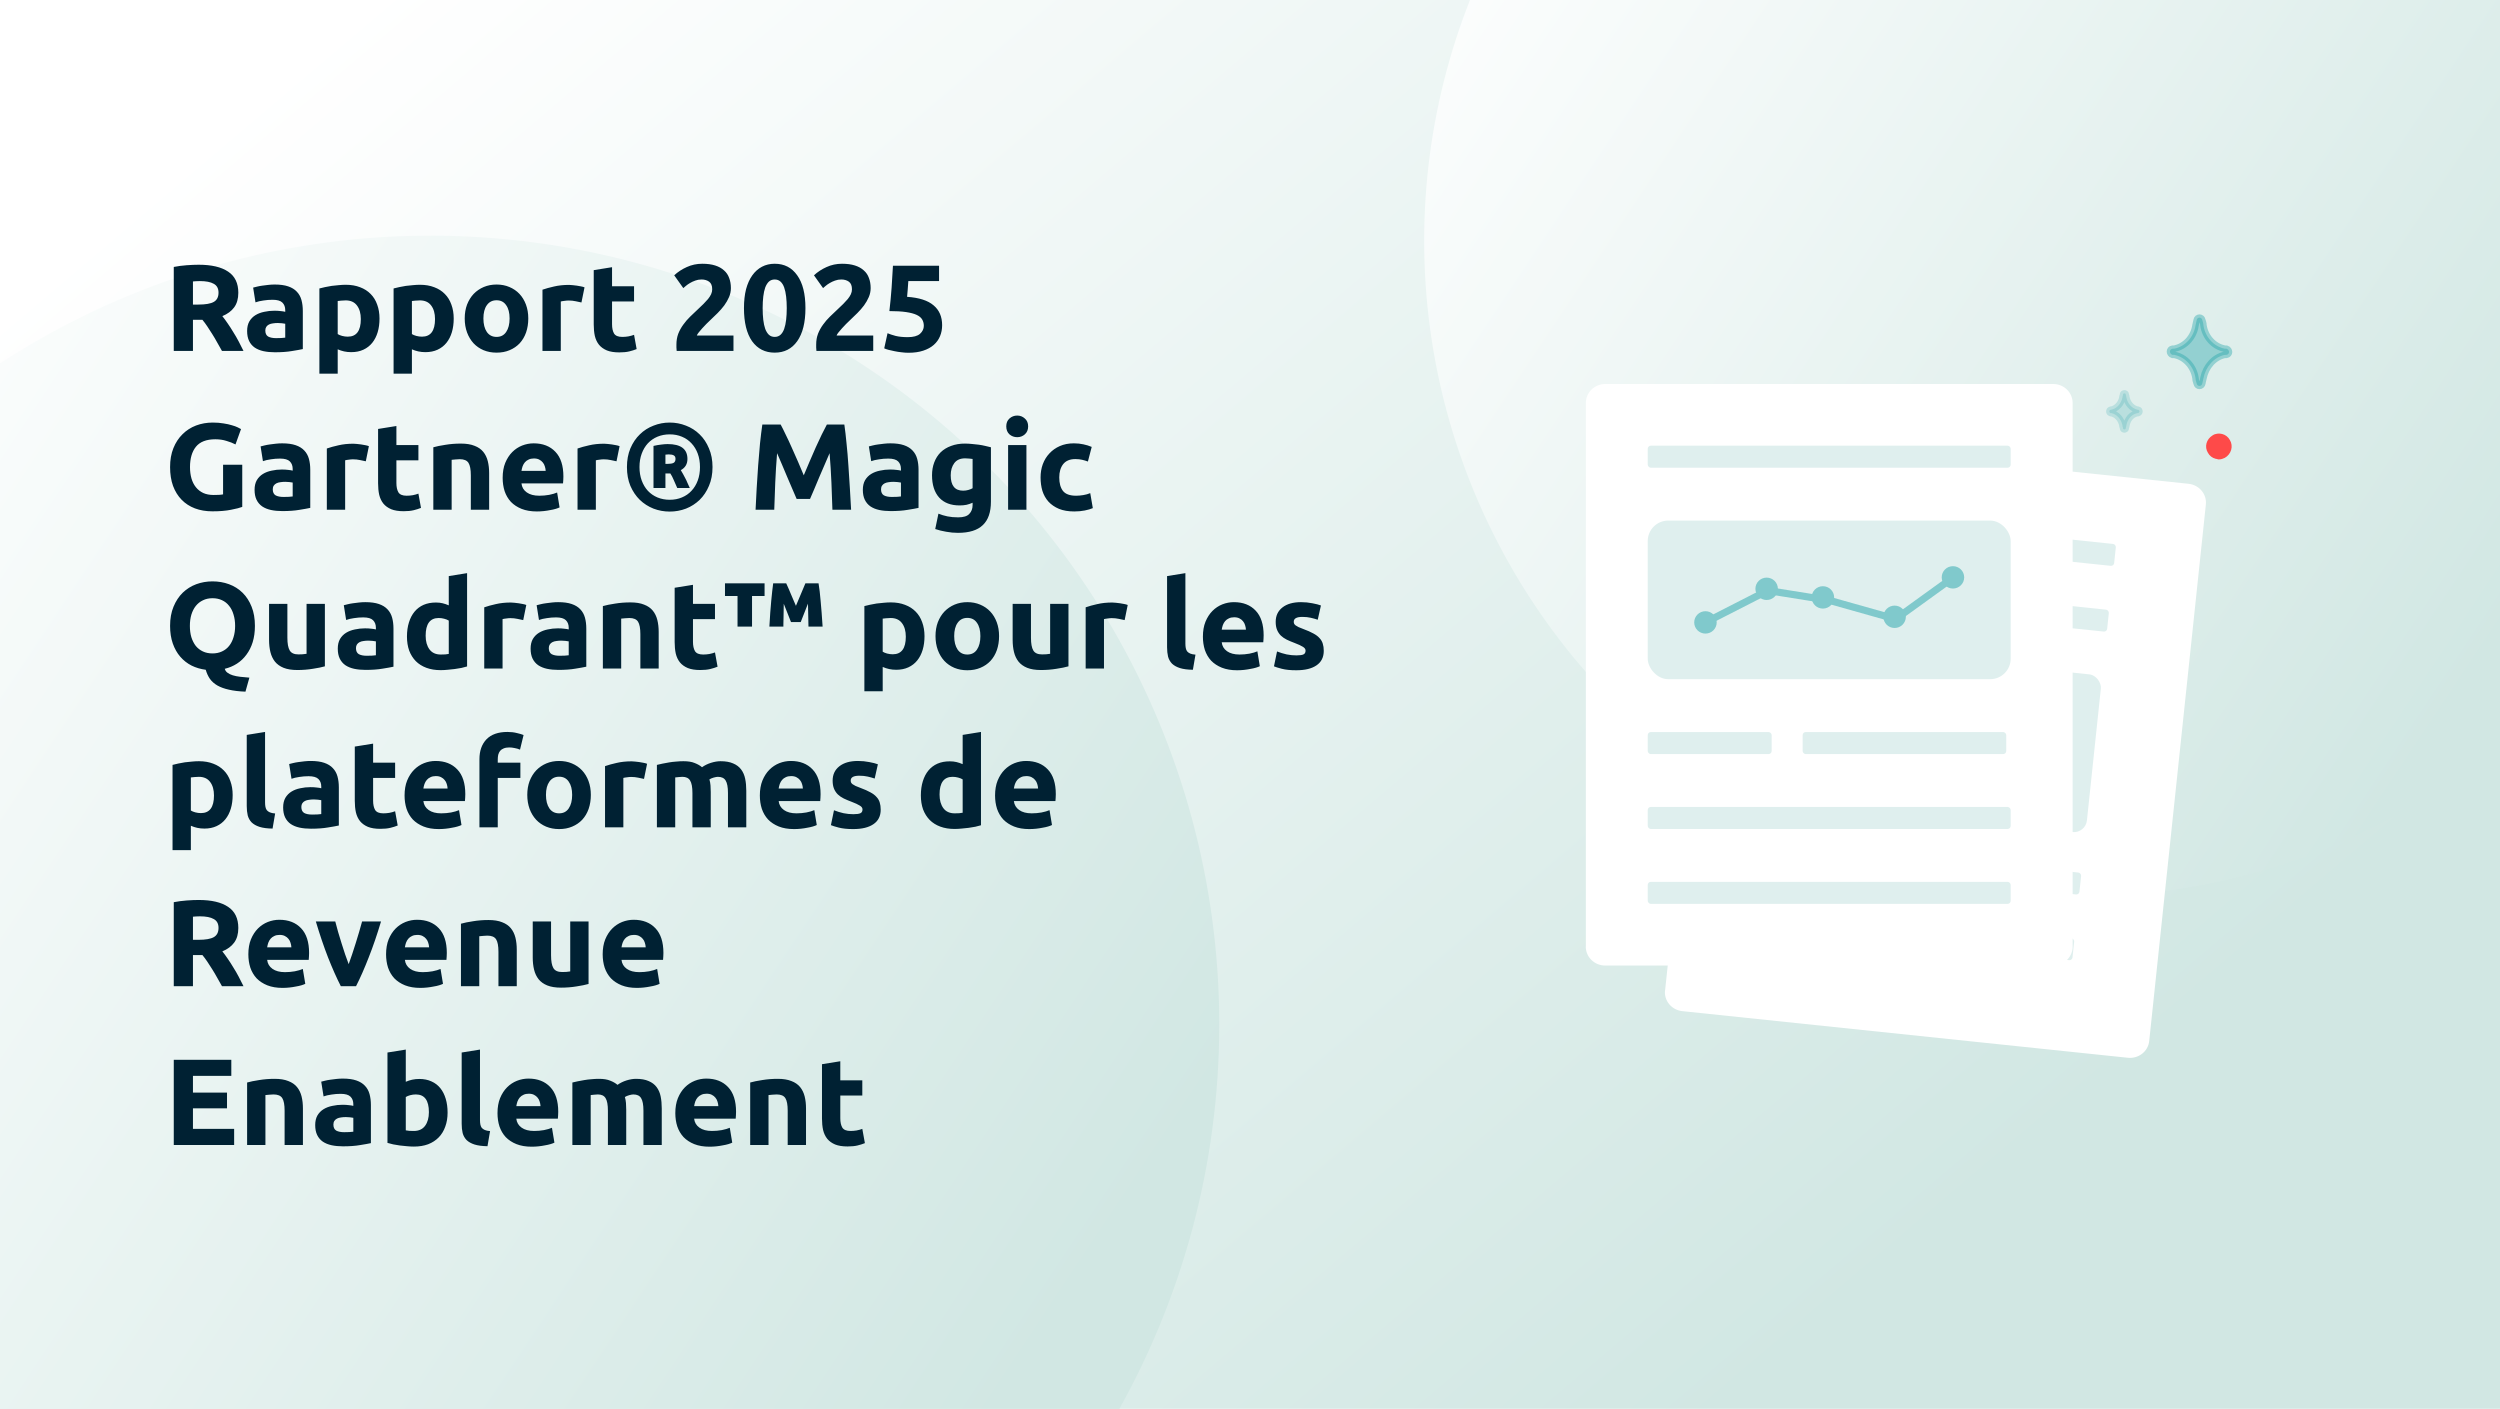 <svg width="488" height="275" viewBox="0 0 488 275" fill="none" xmlns="http://www.w3.org/2000/svg">
<g clip-path="url(#clip0_698_9158)">
<rect width="488" height="275" fill="white"/>
<path d="M0 8C0 3.582 3.582 0 8 0H480C484.418 0 488 3.582 488 8V275H0V8Z" fill="url(#paint0_linear_698_9158)"/>
<circle cx="84" cy="200" r="154" fill="url(#paint1_linear_698_9158)"/>
<circle cx="406" cy="47" r="128" fill="url(#paint2_linear_698_9158)"/>
<g filter="url(#filter0_d_698_9158)">
<path d="M322.484 190.787L333.543 86.056C333.756 84.035 335.615 82.578 337.683 82.794L393.695 88.654L424.656 91.893C426.742 92.111 428.255 93.921 428.042 95.943L424.987 124.879L416.983 200.674C416.77 202.695 414.911 204.152 412.825 203.934L325.853 194.835C323.767 194.617 322.253 192.807 322.466 190.785L322.484 190.787Z" fill="white"/>
</g>
<rect width="67.374" height="4.301" rx="0.6" transform="matrix(0.995 0.104 -0.105 0.994 337.906 176.207)" fill="#DFEFEE"/>
<rect width="67.374" height="4.301" rx="0.6" transform="matrix(0.995 0.104 -0.105 0.994 339.261 163.378)" fill="#DFEFEE"/>
<rect width="67.374" height="4.301" rx="0.6" transform="matrix(0.995 0.104 -0.105 0.994 346.034 99.231)" fill="#DFEFEE"/>
<rect width="8.638" height="4.301" rx="0.6" transform="matrix(0.995 0.104 -0.105 0.994 344.679 112.062)" fill="#DFEFEE"/>
<rect width="19.003" height="4.301" rx="0.6" transform="matrix(0.995 0.104 -0.105 0.994 358.427 113.5)" fill="#DFEFEE"/>
<rect width="29.368" height="4.301" rx="0.6" transform="matrix(0.995 0.104 -0.105 0.994 382.485 116.017)" fill="#DFEFEE"/>
<rect width="32.823" height="4.301" rx="0.6" transform="matrix(0.995 0.104 -0.105 0.994 343.324 124.891)" fill="#DFEFEE"/>
<rect width="32.823" height="4.301" rx="0.6" transform="matrix(0.995 0.104 -0.105 0.994 341.97 137.719)" fill="#DFEFEE"/>
<rect width="32.823" height="4.301" rx="0.6" transform="matrix(0.995 0.104 -0.105 0.994 340.615 150.549)" fill="#DFEFEE"/>
<rect width="29.368" height="30.967" rx="2.542" transform="matrix(0.995 0.104 -0.105 0.994 381.131 128.846)" fill="#DFEFEE"/>
<g filter="url(#filter1_d_698_9158)">
<path d="M307.017 182.23V76.118C307.017 74.07 308.713 72.415 310.793 72.415H367.113H398.244C400.342 72.415 402.037 74.07 402.037 76.118V105.436V182.23C402.037 184.278 400.342 185.933 398.244 185.933H310.793C308.696 185.933 307 184.278 307 182.23H307.017Z" fill="white"/>
<rect x="319.096" y="99.075" width="70.846" height="30.959" rx="4" fill="#DFEFEE"/>
<rect x="319.096" y="169.594" width="70.846" height="4.3" rx="0.6" fill="#DFEFEE"/>
<rect x="319.096" y="154.974" width="70.846" height="4.3" rx="0.6" fill="#DFEFEE"/>
<rect x="319.096" y="84.455" width="70.846" height="4.3" rx="0.6" fill="#DFEFEE"/>
<rect x="319.096" y="140.354" width="24.191" height="4.3" rx="0.6" fill="#DFEFEE"/>
<rect x="349.335" y="140.354" width="39.743" height="4.3" rx="0.6" fill="#DFEFEE"/>
<g opacity="0.5">
<path d="M330.363 118.95L342.541 112.73L354.519 114.642L367.476 118.293L378.674 110.207" stroke="#22A4A9" stroke-width="1.401" stroke-miterlimit="10"/>
<path d="M342.307 114.579C343.52 114.579 344.503 113.6 344.503 112.393C344.503 111.186 343.52 110.207 342.307 110.207C341.094 110.207 340.111 111.186 340.111 112.393C340.111 113.6 341.094 114.579 342.307 114.579Z" fill="#22A4A9"/>
<path d="M330.363 121.136C331.576 121.136 332.559 120.158 332.559 118.95C332.559 117.743 331.576 116.765 330.363 116.765C329.15 116.765 328.167 117.743 328.167 118.95C328.167 120.158 329.15 121.136 330.363 121.136Z" fill="#22A4A9"/>
<path d="M353.287 116.256C354.5 116.256 355.483 115.278 355.483 114.071C355.483 112.863 354.5 111.885 353.287 111.885C352.074 111.885 351.091 112.863 351.091 114.071C351.091 115.278 352.074 116.256 353.287 116.256Z" fill="#22A4A9"/>
<path d="M367.287 120.042C368.5 120.042 369.483 119.063 369.483 117.856C369.483 116.649 368.5 115.67 367.287 115.67C366.074 115.67 365.091 116.649 365.091 117.856C365.091 119.063 366.074 120.042 367.287 120.042Z" fill="#22A4A9"/>
<path d="M378.673 112.344C379.886 112.344 380.869 111.366 380.869 110.158C380.869 108.951 379.886 107.973 378.673 107.973C377.461 107.973 376.478 108.951 376.478 110.158C376.478 111.366 377.461 112.344 378.673 112.344Z" fill="#22A4A9"/>
</g>
</g>
<path d="M434.719 86.207C434.5 85.77 434.06 85.442 433.621 85.333C433.182 85.224 432.633 85.224 432.194 85.552C431.315 86.098 430.986 87.191 431.535 88.065C431.755 88.502 432.194 88.83 432.633 88.939C432.853 88.939 432.962 89.049 433.072 89.049C433.402 89.049 433.731 88.939 433.951 88.83C434.939 88.284 435.268 87.082 434.719 86.207Z" fill="#FE4A49" stroke="#FE4A49" stroke-width="1.271" stroke-miterlimit="10"/>
<path opacity="0.4" d="M434.28 69.268C434.39 69.268 434.5 69.268 434.61 69.268C435.269 69.159 435.269 68.284 434.61 68.066C434.5 68.066 434.39 68.066 434.28 68.066C432.084 67.628 430.438 65.77 430.108 63.475C430.108 63.148 429.998 62.82 429.889 62.492C429.779 61.836 428.9 61.836 428.791 62.492C428.681 62.82 428.681 63.148 428.571 63.475C428.242 65.77 426.595 67.628 424.399 68.066C424.289 68.066 424.179 68.066 424.069 68.066C423.41 68.175 423.41 69.049 424.069 69.268C424.179 69.268 424.289 69.268 424.399 69.268C426.595 69.705 428.242 71.563 428.571 73.858C428.571 74.186 428.681 74.514 428.791 74.842C428.9 75.497 429.779 75.497 429.889 74.842C429.998 74.514 429.998 74.186 430.108 73.858C430.547 71.563 432.194 69.705 434.28 69.268Z" fill="#22A4A9" stroke="#22A4A9" stroke-width="1.271" stroke-miterlimit="10"/>
<path opacity="0.2" d="M417.261 80.634H417.371C417.701 80.524 417.701 80.087 417.371 79.978H417.261C416.163 79.759 415.285 78.776 415.066 77.574C415.066 77.355 414.956 77.246 414.956 77.027C414.956 76.699 414.407 76.699 414.407 77.027C414.407 77.246 414.297 77.355 414.297 77.574C414.077 78.776 413.199 79.759 412.101 79.978H411.991C411.662 80.087 411.662 80.524 411.991 80.634H412.101C413.199 80.852 414.077 81.836 414.297 83.038C414.297 83.257 414.407 83.366 414.407 83.585C414.407 83.912 414.956 83.912 414.956 83.585C414.956 83.366 415.066 83.257 415.066 83.038C415.285 81.836 416.054 80.852 417.261 80.634Z" fill="#22A4A9" stroke="#22A4A9" stroke-width="1.271" stroke-miterlimit="10"/>
<path d="M38.792 51.676C41.288 51.676 43.2 52.124 44.528 53.02C45.856 53.9 46.52 55.276 46.52 57.148C46.52 58.316 46.248 59.268 45.704 60.004C45.176 60.724 44.408 61.292 43.4 61.708C43.736 62.124 44.088 62.604 44.456 63.148C44.824 63.676 45.184 64.236 45.536 64.828C45.904 65.404 46.256 66.012 46.592 66.652C46.928 67.276 47.24 67.892 47.528 68.5H43.328C43.024 67.956 42.712 67.404 42.392 66.844C42.088 66.284 41.768 65.74 41.432 65.212C41.112 64.684 40.792 64.188 40.472 63.724C40.152 63.244 39.832 62.812 39.512 62.428H37.664V68.5H33.92V52.108C34.736 51.948 35.576 51.836 36.44 51.772C37.32 51.708 38.104 51.676 38.792 51.676ZM39.008 54.868C38.736 54.868 38.488 54.876 38.264 54.892C38.056 54.908 37.856 54.924 37.664 54.94V59.452H38.72C40.128 59.452 41.136 59.276 41.744 58.924C42.352 58.572 42.656 57.972 42.656 57.124C42.656 56.308 42.344 55.732 41.72 55.396C41.112 55.044 40.208 54.868 39.008 54.868ZM53.902 66.004C54.254 66.004 54.59 65.996 54.91 65.98C55.23 65.964 55.486 65.94 55.678 65.908V63.196C55.534 63.164 55.318 63.132 55.03 63.1C54.742 63.068 54.478 63.052 54.238 63.052C53.902 63.052 53.582 63.076 53.278 63.124C52.99 63.156 52.734 63.228 52.51 63.34C52.286 63.452 52.11 63.604 51.982 63.796C51.854 63.988 51.79 64.228 51.79 64.516C51.79 65.076 51.974 65.468 52.342 65.692C52.726 65.9 53.246 66.004 53.902 66.004ZM53.614 55.54C54.67 55.54 55.55 55.66 56.254 55.9C56.958 56.14 57.518 56.484 57.934 56.932C58.366 57.38 58.67 57.924 58.846 58.564C59.022 59.204 59.11 59.916 59.11 60.7V68.14C58.598 68.252 57.886 68.38 56.974 68.524C56.062 68.684 54.958 68.764 53.662 68.764C52.846 68.764 52.102 68.692 51.43 68.548C50.774 68.404 50.206 68.172 49.726 67.852C49.246 67.516 48.878 67.084 48.622 66.556C48.366 66.028 48.238 65.38 48.238 64.612C48.238 63.876 48.382 63.252 48.67 62.74C48.974 62.228 49.374 61.82 49.87 61.516C50.366 61.212 50.934 60.996 51.574 60.868C52.214 60.724 52.878 60.652 53.566 60.652C54.03 60.652 54.438 60.676 54.79 60.724C55.158 60.756 55.454 60.804 55.678 60.868V60.532C55.678 59.924 55.494 59.436 55.126 59.068C54.758 58.7 54.118 58.516 53.206 58.516C52.598 58.516 51.998 58.564 51.406 58.66C50.814 58.74 50.302 58.86 49.87 59.02L49.414 56.14C49.622 56.076 49.878 56.012 50.182 55.948C50.502 55.868 50.846 55.804 51.214 55.756C51.582 55.692 51.966 55.644 52.366 55.612C52.782 55.564 53.198 55.54 53.614 55.54ZM70.432 62.284C70.432 61.18 70.184 60.3 69.688 59.644C69.192 58.972 68.456 58.636 67.48 58.636C67.16 58.636 66.864 58.652 66.592 58.684C66.32 58.7 66.096 58.724 65.92 58.756V65.212C66.144 65.356 66.432 65.476 66.784 65.572C67.152 65.668 67.52 65.716 67.888 65.716C69.584 65.716 70.432 64.572 70.432 62.284ZM74.08 62.188C74.08 63.164 73.96 64.052 73.72 64.852C73.48 65.652 73.128 66.34 72.664 66.916C72.2 67.492 71.624 67.94 70.936 68.26C70.248 68.58 69.456 68.74 68.56 68.74C68.064 68.74 67.6 68.692 67.168 68.596C66.736 68.5 66.32 68.364 65.92 68.188V72.94H62.344V56.308C62.664 56.212 63.032 56.124 63.448 56.044C63.864 55.948 64.296 55.868 64.744 55.804C65.208 55.74 65.672 55.692 66.136 55.66C66.616 55.612 67.072 55.588 67.504 55.588C68.544 55.588 69.472 55.748 70.288 56.068C71.104 56.372 71.792 56.812 72.352 57.388C72.912 57.948 73.336 58.636 73.624 59.452C73.928 60.268 74.08 61.18 74.08 62.188ZM84.916 62.284C84.916 61.18 84.668 60.3 84.172 59.644C83.676 58.972 82.94 58.636 81.964 58.636C81.644 58.636 81.348 58.652 81.076 58.684C80.804 58.7 80.58 58.724 80.404 58.756V65.212C80.628 65.356 80.916 65.476 81.268 65.572C81.636 65.668 82.004 65.716 82.372 65.716C84.068 65.716 84.916 64.572 84.916 62.284ZM88.564 62.188C88.564 63.164 88.444 64.052 88.204 64.852C87.964 65.652 87.612 66.34 87.148 66.916C86.684 67.492 86.108 67.94 85.42 68.26C84.732 68.58 83.94 68.74 83.044 68.74C82.548 68.74 82.084 68.692 81.652 68.596C81.22 68.5 80.804 68.364 80.404 68.188V72.94H76.828V56.308C77.148 56.212 77.516 56.124 77.932 56.044C78.348 55.948 78.78 55.868 79.228 55.804C79.692 55.74 80.156 55.692 80.62 55.66C81.1 55.612 81.556 55.588 81.988 55.588C83.028 55.588 83.956 55.748 84.772 56.068C85.588 56.372 86.276 56.812 86.836 57.388C87.396 57.948 87.82 58.636 88.108 59.452C88.412 60.268 88.564 61.18 88.564 62.188ZM103.121 62.164C103.121 63.156 102.977 64.068 102.689 64.9C102.401 65.716 101.985 66.42 101.441 67.012C100.897 67.588 100.241 68.036 99.473 68.356C98.721 68.676 97.873 68.836 96.929 68.836C96.001 68.836 95.153 68.676 94.385 68.356C93.633 68.036 92.985 67.588 92.441 67.012C91.897 66.42 91.473 65.716 91.169 64.9C90.865 64.068 90.713 63.156 90.713 62.164C90.713 61.172 90.865 60.268 91.169 59.452C91.489 58.636 91.921 57.94 92.465 57.364C93.025 56.788 93.681 56.34 94.433 56.02C95.201 55.7 96.033 55.54 96.929 55.54C97.841 55.54 98.673 55.7 99.425 56.02C100.193 56.34 100.849 56.788 101.393 57.364C101.937 57.94 102.361 58.636 102.665 59.452C102.969 60.268 103.121 61.172 103.121 62.164ZM99.473 62.164C99.473 61.06 99.249 60.196 98.801 59.572C98.369 58.932 97.745 58.612 96.929 58.612C96.113 58.612 95.481 58.932 95.033 59.572C94.585 60.196 94.361 61.06 94.361 62.164C94.361 63.268 94.585 64.148 95.033 64.804C95.481 65.444 96.113 65.764 96.929 65.764C97.745 65.764 98.369 65.444 98.801 64.804C99.249 64.148 99.473 63.268 99.473 62.164ZM113.499 59.044C113.179 58.964 112.803 58.884 112.371 58.804C111.939 58.708 111.475 58.66 110.979 58.66C110.755 58.66 110.483 58.684 110.163 58.732C109.859 58.764 109.627 58.804 109.467 58.852V68.5H105.891V56.548C106.531 56.324 107.283 56.116 108.147 55.924C109.027 55.716 110.003 55.612 111.075 55.612C111.267 55.612 111.499 55.628 111.771 55.66C112.043 55.676 112.315 55.708 112.587 55.756C112.859 55.788 113.131 55.836 113.403 55.9C113.675 55.948 113.907 56.012 114.099 56.092L113.499 59.044ZM115.896 52.732L119.472 52.156V55.876H123.768V58.852H119.472V63.292C119.472 64.044 119.6 64.644 119.856 65.092C120.128 65.54 120.664 65.764 121.464 65.764C121.848 65.764 122.24 65.732 122.64 65.668C123.056 65.588 123.432 65.484 123.768 65.356L124.272 68.14C123.84 68.316 123.36 68.468 122.832 68.596C122.304 68.724 121.656 68.788 120.888 68.788C119.912 68.788 119.104 68.66 118.464 68.404C117.824 68.132 117.312 67.764 116.928 67.3C116.544 66.82 116.272 66.244 116.112 65.572C115.968 64.9 115.896 64.156 115.896 63.34V52.732ZM142.67 56.236C142.67 56.844 142.55 57.428 142.31 57.988C142.07 58.548 141.758 59.092 141.374 59.62C140.99 60.132 140.558 60.628 140.078 61.108C139.598 61.588 139.126 62.044 138.662 62.476C138.422 62.7 138.158 62.956 137.87 63.244C137.598 63.516 137.334 63.796 137.078 64.084C136.822 64.372 136.59 64.644 136.382 64.9C136.19 65.14 136.07 65.34 136.022 65.5H143.174V68.5H132.086C132.054 68.324 132.038 68.1 132.038 67.828C132.038 67.556 132.038 67.364 132.038 67.252C132.038 66.484 132.158 65.78 132.398 65.14C132.654 64.5 132.982 63.908 133.382 63.364C133.782 62.804 134.23 62.284 134.726 61.804C135.238 61.324 135.742 60.844 136.238 60.364C136.622 59.996 136.982 59.652 137.318 59.332C137.654 58.996 137.95 58.676 138.206 58.372C138.462 58.052 138.662 57.74 138.806 57.436C138.95 57.116 139.022 56.796 139.022 56.476C139.022 55.772 138.822 55.276 138.422 54.988C138.022 54.7 137.526 54.556 136.934 54.556C136.502 54.556 136.094 54.628 135.71 54.772C135.342 54.9 134.998 55.06 134.678 55.252C134.374 55.428 134.11 55.612 133.886 55.804C133.662 55.98 133.494 56.124 133.382 56.236L131.606 53.74C132.31 53.084 133.126 52.548 134.054 52.132C134.998 51.7 136.006 51.484 137.078 51.484C138.054 51.484 138.894 51.596 139.598 51.82C140.302 52.044 140.878 52.364 141.326 52.78C141.79 53.18 142.126 53.676 142.334 54.268C142.558 54.844 142.67 55.5 142.67 56.236ZM157.222 60.148C157.222 62.948 156.686 65.1 155.614 66.604C154.558 68.092 153.094 68.836 151.222 68.836C149.35 68.836 147.878 68.092 146.806 66.604C145.75 65.1 145.222 62.948 145.222 60.148C145.222 58.756 145.358 57.524 145.63 56.452C145.918 55.38 146.326 54.476 146.854 53.74C147.382 53.004 148.014 52.444 148.75 52.06C149.486 51.676 150.31 51.484 151.222 51.484C153.094 51.484 154.558 52.236 155.614 53.74C156.686 55.228 157.222 57.364 157.222 60.148ZM153.574 60.148C153.574 59.316 153.534 58.564 153.454 57.892C153.374 57.204 153.246 56.612 153.07 56.116C152.894 55.62 152.654 55.236 152.35 54.964C152.046 54.692 151.67 54.556 151.222 54.556C150.774 54.556 150.398 54.692 150.094 54.964C149.806 55.236 149.566 55.62 149.374 56.116C149.198 56.612 149.07 57.204 148.99 57.892C148.91 58.564 148.87 59.316 148.87 60.148C148.87 60.98 148.91 61.74 148.99 62.428C149.07 63.116 149.198 63.708 149.374 64.204C149.566 64.7 149.806 65.084 150.094 65.356C150.398 65.628 150.774 65.764 151.222 65.764C151.67 65.764 152.046 65.628 152.35 65.356C152.654 65.084 152.894 64.7 153.07 64.204C153.246 63.708 153.374 63.116 153.454 62.428C153.534 61.74 153.574 60.98 153.574 60.148ZM169.951 56.236C169.951 56.844 169.831 57.428 169.591 57.988C169.351 58.548 169.039 59.092 168.655 59.62C168.271 60.132 167.839 60.628 167.359 61.108C166.879 61.588 166.407 62.044 165.943 62.476C165.703 62.7 165.439 62.956 165.151 63.244C164.879 63.516 164.615 63.796 164.359 64.084C164.103 64.372 163.871 64.644 163.663 64.9C163.471 65.14 163.351 65.34 163.303 65.5H170.455V68.5H159.367C159.335 68.324 159.319 68.1 159.319 67.828C159.319 67.556 159.319 67.364 159.319 67.252C159.319 66.484 159.439 65.78 159.679 65.14C159.935 64.5 160.263 63.908 160.663 63.364C161.063 62.804 161.511 62.284 162.007 61.804C162.519 61.324 163.023 60.844 163.519 60.364C163.903 59.996 164.263 59.652 164.599 59.332C164.935 58.996 165.231 58.676 165.487 58.372C165.743 58.052 165.943 57.74 166.087 57.436C166.231 57.116 166.303 56.796 166.303 56.476C166.303 55.772 166.103 55.276 165.703 54.988C165.303 54.7 164.807 54.556 164.215 54.556C163.783 54.556 163.375 54.628 162.991 54.772C162.623 54.9 162.279 55.06 161.959 55.252C161.655 55.428 161.391 55.612 161.167 55.804C160.943 55.98 160.775 56.124 160.663 56.236L158.887 53.74C159.591 53.084 160.407 52.548 161.335 52.132C162.279 51.7 163.287 51.484 164.359 51.484C165.335 51.484 166.175 51.596 166.879 51.82C167.583 52.044 168.159 52.364 168.607 52.78C169.071 53.18 169.407 53.676 169.615 54.268C169.839 54.844 169.951 55.5 169.951 56.236ZM180.328 63.604C180.328 63.14 180.224 62.732 180.016 62.38C179.808 62.012 179.448 61.708 178.936 61.468C178.424 61.228 177.736 61.044 176.872 60.916C176.008 60.788 174.92 60.724 173.608 60.724C173.784 59.236 173.928 57.724 174.04 56.188C174.152 54.652 174.24 53.212 174.304 51.868H183.304V54.868H177.304C177.272 55.444 177.232 56.004 177.184 56.548C177.152 57.076 177.112 57.54 177.064 57.94C179.4 58.1 181.12 58.652 182.224 59.596C183.344 60.524 183.904 61.82 183.904 63.484C183.904 64.252 183.768 64.964 183.496 65.62C183.224 66.276 182.816 66.844 182.272 67.324C181.728 67.804 181.04 68.18 180.208 68.452C179.392 68.724 178.432 68.86 177.328 68.86C176.896 68.86 176.44 68.828 175.96 68.764C175.496 68.716 175.04 68.644 174.592 68.548C174.16 68.468 173.768 68.38 173.416 68.284C173.064 68.188 172.792 68.092 172.6 67.996L173.248 65.044C173.648 65.22 174.176 65.396 174.832 65.572C175.488 65.732 176.272 65.812 177.184 65.812C178.288 65.812 179.088 65.596 179.584 65.164C180.08 64.716 180.328 64.196 180.328 63.604ZM42.032 85.748C40.288 85.748 39.024 86.236 38.24 87.212C37.472 88.172 37.088 89.492 37.088 91.172C37.088 91.988 37.184 92.732 37.376 93.404C37.568 94.06 37.856 94.628 38.24 95.108C38.624 95.588 39.104 95.964 39.68 96.236C40.256 96.492 40.928 96.62 41.696 96.62C42.112 96.62 42.464 96.612 42.752 96.596C43.056 96.58 43.32 96.548 43.544 96.5V90.716H47.288V98.948C46.84 99.124 46.12 99.308 45.128 99.5C44.136 99.708 42.912 99.812 41.456 99.812C40.208 99.812 39.072 99.62 38.048 99.236C37.04 98.852 36.176 98.292 35.456 97.556C34.736 96.82 34.176 95.916 33.776 94.844C33.392 93.772 33.2 92.548 33.2 91.172C33.2 89.78 33.416 88.548 33.848 87.476C34.28 86.404 34.872 85.5 35.624 84.764C36.376 84.012 37.256 83.444 38.264 83.06C39.288 82.676 40.376 82.484 41.528 82.484C42.312 82.484 43.016 82.54 43.64 82.652C44.28 82.748 44.824 82.868 45.272 83.012C45.736 83.14 46.112 83.276 46.4 83.42C46.704 83.564 46.92 83.676 47.048 83.756L45.968 86.756C45.456 86.484 44.864 86.252 44.192 86.06C43.536 85.852 42.816 85.748 42.032 85.748ZM55.356 97.004C55.708 97.004 56.044 96.996 56.364 96.98C56.684 96.964 56.94 96.94 57.132 96.908V94.196C56.988 94.164 56.772 94.132 56.484 94.1C56.196 94.068 55.932 94.052 55.692 94.052C55.356 94.052 55.036 94.076 54.732 94.124C54.444 94.156 54.188 94.228 53.964 94.34C53.74 94.452 53.564 94.604 53.436 94.796C53.308 94.988 53.244 95.228 53.244 95.516C53.244 96.076 53.428 96.468 53.796 96.692C54.18 96.9 54.7 97.004 55.356 97.004ZM55.068 86.54C56.124 86.54 57.004 86.66 57.708 86.9C58.412 87.14 58.972 87.484 59.388 87.932C59.82 88.38 60.124 88.924 60.3 89.564C60.476 90.204 60.564 90.916 60.564 91.7V99.14C60.052 99.252 59.34 99.38 58.428 99.524C57.516 99.684 56.412 99.764 55.116 99.764C54.3 99.764 53.556 99.692 52.884 99.548C52.228 99.404 51.66 99.172 51.18 98.852C50.7 98.516 50.332 98.084 50.076 97.556C49.82 97.028 49.692 96.38 49.692 95.612C49.692 94.876 49.836 94.252 50.124 93.74C50.428 93.228 50.828 92.82 51.324 92.516C51.82 92.212 52.388 91.996 53.028 91.868C53.668 91.724 54.332 91.652 55.02 91.652C55.484 91.652 55.892 91.676 56.244 91.724C56.612 91.756 56.908 91.804 57.132 91.868V91.532C57.132 90.924 56.948 90.436 56.58 90.068C56.212 89.7 55.572 89.516 54.66 89.516C54.052 89.516 53.452 89.564 52.86 89.66C52.268 89.74 51.756 89.86 51.324 90.02L50.868 87.14C51.076 87.076 51.332 87.012 51.636 86.948C51.956 86.868 52.3 86.804 52.668 86.756C53.036 86.692 53.42 86.644 53.82 86.612C54.236 86.564 54.652 86.54 55.068 86.54ZM71.405 90.044C71.085 89.964 70.709 89.884 70.277 89.804C69.845 89.708 69.381 89.66 68.885 89.66C68.661 89.66 68.389 89.684 68.069 89.732C67.765 89.764 67.533 89.804 67.373 89.852V99.5H63.797V87.548C64.437 87.324 65.189 87.116 66.053 86.924C66.933 86.716 67.909 86.612 68.981 86.612C69.173 86.612 69.405 86.628 69.677 86.66C69.949 86.676 70.221 86.708 70.493 86.756C70.765 86.788 71.037 86.836 71.309 86.9C71.581 86.948 71.813 87.012 72.005 87.092L71.405 90.044ZM73.802 83.732L77.378 83.156V86.876H81.674V89.852H77.378V94.292C77.378 95.044 77.506 95.644 77.762 96.092C78.034 96.54 78.57 96.764 79.37 96.764C79.754 96.764 80.146 96.732 80.546 96.668C80.962 96.588 81.338 96.484 81.674 96.356L82.178 99.14C81.746 99.316 81.266 99.468 80.738 99.596C80.21 99.724 79.562 99.788 78.794 99.788C77.818 99.788 77.01 99.66 76.37 99.404C75.73 99.132 75.218 98.764 74.834 98.3C74.45 97.82 74.178 97.244 74.018 96.572C73.874 95.9 73.802 95.156 73.802 94.34V83.732ZM84.586 87.308C85.194 87.132 85.978 86.972 86.938 86.828C87.898 86.668 88.906 86.588 89.962 86.588C91.034 86.588 91.922 86.732 92.626 87.02C93.346 87.292 93.914 87.684 94.33 88.196C94.746 88.708 95.042 89.316 95.218 90.02C95.394 90.724 95.482 91.508 95.482 92.372V99.5H91.906V92.804C91.906 91.652 91.754 90.836 91.45 90.356C91.146 89.876 90.578 89.636 89.746 89.636C89.49 89.636 89.218 89.652 88.93 89.684C88.642 89.7 88.386 89.724 88.162 89.756V99.5H84.586V87.308ZM98.119 93.284C98.119 92.164 98.287 91.188 98.623 90.356C98.975 89.508 99.431 88.804 99.991 88.244C100.551 87.684 101.191 87.26 101.911 86.972C102.647 86.684 103.399 86.54 104.167 86.54C105.959 86.54 107.375 87.092 108.415 88.196C109.455 89.284 109.975 90.892 109.975 93.02C109.975 93.228 109.967 93.46 109.951 93.716C109.935 93.956 109.919 94.172 109.903 94.364H101.791C101.871 95.1 102.215 95.684 102.823 96.116C103.431 96.548 104.247 96.764 105.271 96.764C105.927 96.764 106.567 96.708 107.191 96.596C107.831 96.468 108.351 96.316 108.751 96.14L109.231 99.044C109.039 99.14 108.783 99.236 108.463 99.332C108.143 99.428 107.783 99.508 107.383 99.572C106.999 99.652 106.583 99.716 106.135 99.764C105.687 99.812 105.239 99.836 104.791 99.836C103.655 99.836 102.663 99.668 101.815 99.332C100.983 98.996 100.287 98.54 99.727 97.964C99.183 97.372 98.775 96.676 98.503 95.876C98.247 95.076 98.119 94.212 98.119 93.284ZM106.519 91.916C106.503 91.612 106.447 91.316 106.351 91.028C106.271 90.74 106.135 90.484 105.943 90.26C105.767 90.036 105.535 89.852 105.247 89.708C104.975 89.564 104.631 89.492 104.215 89.492C103.815 89.492 103.471 89.564 103.183 89.708C102.895 89.836 102.655 90.012 102.463 90.236C102.271 90.46 102.119 90.724 102.007 91.028C101.911 91.316 101.839 91.612 101.791 91.916H106.519ZM120.343 90.044C120.023 89.964 119.647 89.884 119.215 89.804C118.783 89.708 118.319 89.66 117.823 89.66C117.599 89.66 117.327 89.684 117.007 89.732C116.703 89.764 116.471 89.804 116.311 89.852V99.5H112.735V87.548C113.375 87.324 114.127 87.116 114.991 86.924C115.871 86.716 116.847 86.612 117.919 86.612C118.111 86.612 118.343 86.628 118.615 86.66C118.887 86.676 119.159 86.708 119.431 86.756C119.703 86.788 119.975 86.836 120.247 86.9C120.519 86.948 120.751 87.012 120.943 87.092L120.343 90.044ZM139.084 91.172C139.084 92.548 138.852 93.772 138.388 94.844C137.94 95.916 137.332 96.828 136.564 97.58C135.796 98.316 134.908 98.884 133.9 99.284C132.892 99.668 131.836 99.86 130.732 99.86C129.628 99.86 128.572 99.668 127.564 99.284C126.556 98.884 125.668 98.316 124.9 97.58C124.132 96.828 123.516 95.916 123.052 94.844C122.604 93.772 122.38 92.548 122.38 91.172C122.38 89.812 122.604 88.596 123.052 87.524C123.516 86.436 124.132 85.524 124.9 84.788C125.668 84.036 126.556 83.468 127.564 83.084C128.572 82.684 129.628 82.484 130.732 82.484C131.836 82.484 132.892 82.684 133.9 83.084C134.908 83.468 135.796 84.036 136.564 84.788C137.332 85.524 137.94 86.436 138.388 87.524C138.852 88.596 139.084 89.812 139.084 91.172ZM136.636 91.172C136.636 90.212 136.492 89.34 136.204 88.556C135.916 87.772 135.508 87.1 134.98 86.54C134.468 85.98 133.844 85.548 133.108 85.244C132.388 84.94 131.596 84.788 130.732 84.788C129.868 84.788 129.068 84.94 128.332 85.244C127.612 85.548 126.988 85.98 126.46 86.54C125.948 87.1 125.548 87.772 125.26 88.556C124.972 89.34 124.828 90.212 124.828 91.172C124.828 92.132 124.972 93.004 125.26 93.788C125.548 94.572 125.948 95.244 126.46 95.804C126.988 96.364 127.612 96.796 128.332 97.1C129.068 97.404 129.868 97.556 130.732 97.556C131.596 97.556 132.388 97.404 133.108 97.1C133.844 96.796 134.468 96.364 134.98 95.804C135.508 95.244 135.916 94.572 136.204 93.788C136.492 93.004 136.636 92.132 136.636 91.172ZM132.196 95.252C131.924 94.644 131.692 94.116 131.5 93.668C131.308 93.204 131.092 92.788 130.852 92.42H129.892V95.252H127.564V87.044C128.108 86.916 128.612 86.828 129.076 86.78C129.556 86.716 129.972 86.684 130.324 86.684C132.9 86.684 134.188 87.652 134.188 89.588C134.188 90.58 133.756 91.308 132.892 91.772C133.068 92.044 133.22 92.308 133.348 92.564C133.492 92.804 133.628 93.06 133.756 93.332C133.9 93.588 134.036 93.876 134.164 94.196C134.308 94.5 134.468 94.852 134.644 95.252H132.196ZM129.892 90.548H130.324C130.836 90.548 131.22 90.484 131.476 90.356C131.732 90.212 131.86 89.948 131.86 89.564C131.86 89.244 131.748 89.02 131.524 88.892C131.3 88.764 130.972 88.7 130.54 88.7C130.428 88.7 130.308 88.708 130.18 88.724C130.068 88.724 129.972 88.732 129.892 88.748V90.548ZM152.383 82.868C152.671 83.396 152.999 84.052 153.367 84.836C153.751 85.604 154.143 86.444 154.543 87.356C154.959 88.252 155.367 89.172 155.767 90.116C156.167 91.06 156.543 91.948 156.895 92.78C157.247 91.948 157.623 91.06 158.023 90.116C158.423 89.172 158.823 88.252 159.223 87.356C159.639 86.444 160.031 85.604 160.399 84.836C160.783 84.052 161.119 83.396 161.407 82.868H164.815C164.975 83.972 165.119 85.212 165.247 86.588C165.391 87.948 165.511 89.372 165.607 90.86C165.719 92.332 165.815 93.812 165.895 95.3C165.991 96.788 166.071 98.188 166.135 99.5H162.487C162.439 97.884 162.375 96.124 162.295 94.22C162.215 92.316 162.095 90.396 161.935 88.46C161.647 89.132 161.327 89.876 160.975 90.692C160.623 91.508 160.271 92.324 159.919 93.14C159.583 93.956 159.255 94.74 158.935 95.492C158.615 96.228 158.343 96.86 158.119 97.388H155.503C155.279 96.86 155.007 96.228 154.687 95.492C154.367 94.74 154.031 93.956 153.679 93.14C153.343 92.324 152.999 91.508 152.647 90.692C152.295 89.876 151.975 89.132 151.687 88.46C151.527 90.396 151.407 92.316 151.327 94.22C151.247 96.124 151.183 97.884 151.135 99.5H147.487C147.551 98.188 147.623 96.788 147.703 95.3C147.799 93.812 147.895 92.332 147.991 90.86C148.103 89.372 148.223 87.948 148.351 86.588C148.495 85.212 148.647 83.972 148.807 82.868H152.383ZM174.09 97.004C174.442 97.004 174.778 96.996 175.098 96.98C175.418 96.964 175.674 96.94 175.866 96.908V94.196C175.722 94.164 175.506 94.132 175.218 94.1C174.93 94.068 174.666 94.052 174.426 94.052C174.09 94.052 173.77 94.076 173.466 94.124C173.178 94.156 172.922 94.228 172.698 94.34C172.474 94.452 172.298 94.604 172.17 94.796C172.042 94.988 171.978 95.228 171.978 95.516C171.978 96.076 172.162 96.468 172.53 96.692C172.914 96.9 173.434 97.004 174.09 97.004ZM173.802 86.54C174.858 86.54 175.738 86.66 176.442 86.9C177.146 87.14 177.706 87.484 178.122 87.932C178.554 88.38 178.858 88.924 179.034 89.564C179.21 90.204 179.298 90.916 179.298 91.7V99.14C178.786 99.252 178.074 99.38 177.162 99.524C176.25 99.684 175.146 99.764 173.85 99.764C173.034 99.764 172.29 99.692 171.618 99.548C170.962 99.404 170.394 99.172 169.914 98.852C169.434 98.516 169.066 98.084 168.81 97.556C168.554 97.028 168.426 96.38 168.426 95.612C168.426 94.876 168.57 94.252 168.858 93.74C169.162 93.228 169.562 92.82 170.058 92.516C170.554 92.212 171.122 91.996 171.762 91.868C172.402 91.724 173.066 91.652 173.754 91.652C174.218 91.652 174.626 91.676 174.978 91.724C175.346 91.756 175.642 91.804 175.866 91.868V91.532C175.866 90.924 175.682 90.436 175.314 90.068C174.946 89.7 174.306 89.516 173.394 89.516C172.786 89.516 172.186 89.564 171.594 89.66C171.002 89.74 170.49 89.86 170.058 90.02L169.602 87.14C169.81 87.076 170.066 87.012 170.37 86.948C170.69 86.868 171.034 86.804 171.402 86.756C171.77 86.692 172.154 86.644 172.554 86.612C172.97 86.564 173.386 86.54 173.802 86.54ZM185.58 92.78C185.58 94.78 186.388 95.78 188.004 95.78C188.372 95.78 188.716 95.732 189.036 95.636C189.356 95.54 189.628 95.428 189.852 95.3V89.588C189.676 89.556 189.468 89.532 189.228 89.516C188.988 89.484 188.708 89.468 188.388 89.468C187.444 89.468 186.74 89.78 186.276 90.404C185.812 91.028 185.58 91.82 185.58 92.78ZM193.428 97.916C193.428 99.98 192.9 101.508 191.844 102.5C190.804 103.508 189.188 104.012 186.996 104.012C186.228 104.012 185.46 103.94 184.692 103.796C183.924 103.668 183.212 103.492 182.556 103.268L183.18 100.268C183.74 100.492 184.324 100.668 184.932 100.796C185.556 100.924 186.26 100.988 187.044 100.988C188.068 100.988 188.788 100.764 189.204 100.316C189.636 99.868 189.852 99.292 189.852 98.588V98.132C189.468 98.308 189.068 98.444 188.652 98.54C188.252 98.62 187.812 98.66 187.332 98.66C185.588 98.66 184.252 98.148 183.324 97.124C182.396 96.084 181.932 94.636 181.932 92.78C181.932 91.852 182.076 91.012 182.364 90.26C182.652 89.492 183.068 88.836 183.612 88.292C184.172 87.748 184.852 87.332 185.652 87.044C186.452 86.74 187.356 86.588 188.364 86.588C188.796 86.588 189.236 86.612 189.684 86.66C190.148 86.692 190.604 86.74 191.052 86.804C191.5 86.868 191.924 86.948 192.324 87.044C192.74 87.124 193.108 87.212 193.428 87.308V97.916ZM200.358 99.5H196.782V86.876H200.358V99.5ZM200.694 83.228C200.694 83.884 200.478 84.404 200.046 84.788C199.63 85.156 199.134 85.34 198.558 85.34C197.982 85.34 197.478 85.156 197.046 84.788C196.63 84.404 196.422 83.884 196.422 83.228C196.422 82.572 196.63 82.06 197.046 81.692C197.478 81.308 197.982 81.116 198.558 81.116C199.134 81.116 199.63 81.308 200.046 81.692C200.478 82.06 200.694 82.572 200.694 83.228ZM203.119 93.188C203.119 92.276 203.263 91.42 203.551 90.62C203.855 89.804 204.287 89.1 204.847 88.508C205.407 87.9 206.087 87.42 206.887 87.068C207.687 86.716 208.599 86.54 209.623 86.54C210.295 86.54 210.911 86.604 211.471 86.732C212.031 86.844 212.575 87.012 213.103 87.236L212.359 90.092C212.023 89.964 211.655 89.852 211.255 89.756C210.855 89.66 210.407 89.612 209.911 89.612C208.855 89.612 208.063 89.94 207.535 90.596C207.023 91.252 206.767 92.116 206.767 93.188C206.767 94.324 207.007 95.204 207.487 95.828C207.983 96.452 208.839 96.764 210.055 96.764C210.487 96.764 210.951 96.724 211.447 96.644C211.943 96.564 212.399 96.436 212.815 96.26L213.319 99.188C212.903 99.364 212.383 99.516 211.759 99.644C211.135 99.772 210.447 99.836 209.695 99.836C208.543 99.836 207.551 99.668 206.719 99.332C205.887 98.98 205.199 98.508 204.655 97.916C204.127 97.324 203.735 96.628 203.479 95.828C203.239 95.012 203.119 94.132 203.119 93.188ZM37.064 122.172C37.064 122.988 37.16 123.724 37.352 124.38C37.56 125.036 37.848 125.604 38.216 126.084C38.6 126.548 39.064 126.908 39.608 127.164C40.152 127.42 40.776 127.548 41.48 127.548C42.168 127.548 42.784 127.42 43.328 127.164C43.888 126.908 44.352 126.548 44.72 126.084C45.104 125.604 45.392 125.036 45.584 124.38C45.792 123.724 45.896 122.988 45.896 122.172C45.896 121.356 45.792 120.62 45.584 119.964C45.392 119.292 45.104 118.724 44.72 118.26C44.352 117.78 43.888 117.412 43.328 117.156C42.784 116.9 42.168 116.772 41.48 116.772C40.776 116.772 40.152 116.908 39.608 117.18C39.064 117.436 38.6 117.804 38.216 118.284C37.848 118.748 37.56 119.316 37.352 119.988C37.16 120.644 37.064 121.372 37.064 122.172ZM49.76 122.172C49.76 123.34 49.616 124.396 49.328 125.34C49.04 126.268 48.632 127.084 48.104 127.788C47.592 128.492 46.976 129.076 46.256 129.54C45.536 130.004 44.744 130.34 43.88 130.548C43.96 130.868 44.136 131.124 44.408 131.316C44.68 131.524 45.024 131.692 45.44 131.82C45.856 131.948 46.336 132.044 46.88 132.108C47.44 132.172 48.04 132.228 48.68 132.276L47.912 135.012C46.664 134.964 45.592 134.836 44.696 134.628C43.816 134.436 43.064 134.164 42.44 133.812C41.832 133.46 41.344 133.028 40.976 132.516C40.624 132.004 40.352 131.412 40.16 130.74C39.168 130.612 38.248 130.34 37.4 129.924C36.552 129.492 35.816 128.916 35.192 128.196C34.568 127.476 34.08 126.612 33.728 125.604C33.376 124.596 33.2 123.452 33.2 122.172C33.2 120.748 33.424 119.5 33.872 118.428C34.32 117.34 34.92 116.428 35.672 115.692C36.44 114.956 37.32 114.404 38.312 114.036C39.32 113.668 40.376 113.484 41.48 113.484C42.616 113.484 43.688 113.668 44.696 114.036C45.704 114.404 46.584 114.956 47.336 115.692C48.088 116.428 48.68 117.34 49.112 118.428C49.544 119.5 49.76 120.748 49.76 122.172ZM63.417 130.068C62.809 130.244 62.025 130.404 61.065 130.548C60.105 130.708 59.097 130.788 58.041 130.788C56.969 130.788 56.073 130.644 55.353 130.356C54.649 130.068 54.089 129.668 53.673 129.156C53.257 128.628 52.961 128.004 52.785 127.284C52.609 126.564 52.521 125.772 52.521 124.908V117.876H56.097V124.476C56.097 125.628 56.249 126.46 56.553 126.972C56.857 127.484 57.425 127.74 58.257 127.74C58.513 127.74 58.785 127.732 59.073 127.716C59.361 127.684 59.617 127.652 59.841 127.62V117.876H63.417V130.068ZM71.598 128.004C71.95 128.004 72.286 127.996 72.606 127.98C72.926 127.964 73.182 127.94 73.374 127.908V125.196C73.23 125.164 73.014 125.132 72.726 125.1C72.438 125.068 72.174 125.052 71.934 125.052C71.598 125.052 71.278 125.076 70.974 125.124C70.686 125.156 70.43 125.228 70.206 125.34C69.982 125.452 69.806 125.604 69.678 125.796C69.55 125.988 69.486 126.228 69.486 126.516C69.486 127.076 69.67 127.468 70.038 127.692C70.422 127.9 70.942 128.004 71.598 128.004ZM71.31 117.54C72.366 117.54 73.246 117.66 73.95 117.9C74.654 118.14 75.214 118.484 75.63 118.932C76.062 119.38 76.366 119.924 76.542 120.564C76.718 121.204 76.806 121.916 76.806 122.7V130.14C76.294 130.252 75.582 130.38 74.67 130.524C73.758 130.684 72.654 130.764 71.358 130.764C70.542 130.764 69.798 130.692 69.126 130.548C68.47 130.404 67.902 130.172 67.422 129.852C66.942 129.516 66.574 129.084 66.318 128.556C66.062 128.028 65.934 127.38 65.934 126.612C65.934 125.876 66.078 125.252 66.366 124.74C66.67 124.228 67.07 123.82 67.566 123.516C68.062 123.212 68.63 122.996 69.27 122.868C69.91 122.724 70.574 122.652 71.262 122.652C71.726 122.652 72.134 122.676 72.486 122.724C72.854 122.756 73.15 122.804 73.374 122.868V122.532C73.374 121.924 73.19 121.436 72.822 121.068C72.454 120.7 71.814 120.516 70.902 120.516C70.294 120.516 69.694 120.564 69.102 120.66C68.51 120.74 67.998 120.86 67.566 121.02L67.11 118.14C67.318 118.076 67.574 118.012 67.878 117.948C68.198 117.868 68.542 117.804 68.91 117.756C69.278 117.692 69.662 117.644 70.062 117.612C70.478 117.564 70.894 117.54 71.31 117.54ZM83.087 124.092C83.087 125.196 83.335 126.084 83.831 126.756C84.327 127.428 85.063 127.764 86.039 127.764C86.359 127.764 86.655 127.756 86.927 127.74C87.199 127.708 87.423 127.676 87.599 127.644V121.14C87.375 120.996 87.079 120.876 86.711 120.78C86.359 120.684 85.999 120.636 85.631 120.636C83.935 120.636 83.087 121.788 83.087 124.092ZM91.175 130.092C90.855 130.188 90.487 130.284 90.071 130.38C89.655 130.46 89.215 130.532 88.751 130.596C88.303 130.66 87.839 130.708 87.359 130.74C86.895 130.788 86.447 130.812 86.015 130.812C84.975 130.812 84.047 130.66 83.231 130.356C82.415 130.052 81.727 129.62 81.167 129.06C80.607 128.484 80.175 127.796 79.871 126.996C79.583 126.18 79.439 125.268 79.439 124.26C79.439 123.236 79.567 122.316 79.823 121.5C80.079 120.668 80.447 119.964 80.927 119.388C81.407 118.812 81.991 118.372 82.679 118.068C83.383 117.764 84.183 117.612 85.079 117.612C85.575 117.612 86.015 117.66 86.399 117.756C86.799 117.852 87.199 117.988 87.599 118.164V112.452L91.175 111.876V130.092ZM102.132 121.044C101.812 120.964 101.436 120.884 101.004 120.804C100.572 120.708 100.108 120.66 99.612 120.66C99.388 120.66 99.116 120.684 98.796 120.732C98.492 120.764 98.26 120.804 98.1 120.852V130.5H94.524V118.548C95.164 118.324 95.916 118.116 96.78 117.924C97.66 117.716 98.636 117.612 99.708 117.612C99.9 117.612 100.132 117.628 100.404 117.66C100.676 117.676 100.948 117.708 101.22 117.756C101.492 117.788 101.764 117.836 102.036 117.9C102.308 117.948 102.54 118.012 102.732 118.092L102.132 121.044ZM109.238 128.004C109.59 128.004 109.926 127.996 110.246 127.98C110.566 127.964 110.822 127.94 111.014 127.908V125.196C110.87 125.164 110.654 125.132 110.366 125.1C110.078 125.068 109.814 125.052 109.574 125.052C109.238 125.052 108.918 125.076 108.614 125.124C108.326 125.156 108.07 125.228 107.846 125.34C107.622 125.452 107.446 125.604 107.318 125.796C107.19 125.988 107.126 126.228 107.126 126.516C107.126 127.076 107.31 127.468 107.678 127.692C108.062 127.9 108.582 128.004 109.238 128.004ZM108.95 117.54C110.006 117.54 110.886 117.66 111.59 117.9C112.294 118.14 112.854 118.484 113.27 118.932C113.702 119.38 114.006 119.924 114.182 120.564C114.358 121.204 114.446 121.916 114.446 122.7V130.14C113.934 130.252 113.222 130.38 112.31 130.524C111.398 130.684 110.294 130.764 108.998 130.764C108.182 130.764 107.438 130.692 106.766 130.548C106.11 130.404 105.542 130.172 105.062 129.852C104.582 129.516 104.214 129.084 103.958 128.556C103.702 128.028 103.574 127.38 103.574 126.612C103.574 125.876 103.718 125.252 104.006 124.74C104.31 124.228 104.71 123.82 105.206 123.516C105.702 123.212 106.27 122.996 106.91 122.868C107.55 122.724 108.214 122.652 108.902 122.652C109.366 122.652 109.774 122.676 110.126 122.724C110.494 122.756 110.79 122.804 111.014 122.868V122.532C111.014 121.924 110.83 121.436 110.462 121.068C110.094 120.7 109.454 120.516 108.542 120.516C107.934 120.516 107.334 120.564 106.742 120.66C106.15 120.74 105.638 120.86 105.206 121.02L104.75 118.14C104.958 118.076 105.214 118.012 105.518 117.948C105.838 117.868 106.182 117.804 106.55 117.756C106.918 117.692 107.302 117.644 107.702 117.612C108.118 117.564 108.534 117.54 108.95 117.54ZM117.68 118.308C118.288 118.132 119.072 117.972 120.032 117.828C120.992 117.668 122 117.588 123.056 117.588C124.128 117.588 125.016 117.732 125.72 118.02C126.44 118.292 127.008 118.684 127.424 119.196C127.84 119.708 128.136 120.316 128.312 121.02C128.488 121.724 128.576 122.508 128.576 123.372V130.5H125V123.804C125 122.652 124.848 121.836 124.544 121.356C124.24 120.876 123.672 120.636 122.84 120.636C122.584 120.636 122.312 120.652 122.024 120.684C121.736 120.7 121.48 120.724 121.256 120.756V130.5H117.68V118.308ZM131.693 114.732L135.269 114.156V117.876H139.565V120.852H135.269V125.292C135.269 126.044 135.397 126.644 135.653 127.092C135.925 127.54 136.461 127.764 137.261 127.764C137.645 127.764 138.037 127.732 138.437 127.668C138.853 127.588 139.229 127.484 139.565 127.356L140.069 130.14C139.637 130.316 139.157 130.468 138.629 130.596C138.101 130.724 137.453 130.788 136.685 130.788C135.709 130.788 134.901 130.66 134.261 130.404C133.621 130.132 133.109 129.764 132.725 129.3C132.341 128.82 132.069 128.244 131.909 127.572C131.765 126.9 131.693 126.156 131.693 125.34V114.732ZM149.245 113.868V116.34H146.797V122.316H143.965V116.34H141.517V113.868H149.245ZM159.781 113.868C159.941 114.812 160.077 115.964 160.189 117.324C160.317 118.668 160.445 120.332 160.573 122.316H157.813L157.717 117.828L156.301 121.428H154.405L152.989 117.852C152.989 118.364 152.981 118.876 152.965 119.388C152.965 119.884 152.957 120.34 152.941 120.756C152.941 121.172 152.933 121.524 152.917 121.812C152.917 122.1 152.917 122.268 152.917 122.316H150.181C150.293 120.332 150.413 118.668 150.541 117.324C150.669 115.964 150.797 114.812 150.925 113.868H153.469C153.805 114.588 154.125 115.324 154.429 116.076C154.733 116.812 155.045 117.54 155.365 118.26C155.685 117.54 156.005 116.78 156.325 115.98C156.661 115.18 156.957 114.476 157.213 113.868H159.781ZM176.815 124.284C176.815 123.18 176.567 122.3 176.071 121.644C175.575 120.972 174.839 120.636 173.863 120.636C173.543 120.636 173.247 120.652 172.975 120.684C172.703 120.7 172.479 120.724 172.303 120.756V127.212C172.527 127.356 172.815 127.476 173.167 127.572C173.535 127.668 173.903 127.716 174.271 127.716C175.967 127.716 176.815 126.572 176.815 124.284ZM180.463 124.188C180.463 125.164 180.343 126.052 180.103 126.852C179.863 127.652 179.511 128.34 179.047 128.916C178.583 129.492 178.007 129.94 177.319 130.26C176.631 130.58 175.839 130.74 174.943 130.74C174.447 130.74 173.983 130.692 173.551 130.596C173.119 130.5 172.703 130.364 172.303 130.188V134.94H168.727V118.308C169.047 118.212 169.415 118.124 169.831 118.044C170.247 117.948 170.679 117.868 171.127 117.804C171.591 117.74 172.055 117.692 172.519 117.66C172.999 117.612 173.455 117.588 173.887 117.588C174.927 117.588 175.855 117.748 176.671 118.068C177.487 118.372 178.175 118.812 178.735 119.388C179.295 119.948 179.719 120.636 180.007 121.452C180.311 122.268 180.463 123.18 180.463 124.188ZM195.019 124.164C195.019 125.156 194.875 126.068 194.587 126.9C194.299 127.716 193.883 128.42 193.339 129.012C192.795 129.588 192.139 130.036 191.371 130.356C190.619 130.676 189.771 130.836 188.827 130.836C187.899 130.836 187.051 130.676 186.283 130.356C185.531 130.036 184.883 129.588 184.339 129.012C183.795 128.42 183.371 127.716 183.067 126.9C182.763 126.068 182.611 125.156 182.611 124.164C182.611 123.172 182.763 122.268 183.067 121.452C183.387 120.636 183.819 119.94 184.363 119.364C184.923 118.788 185.579 118.34 186.331 118.02C187.099 117.7 187.931 117.54 188.827 117.54C189.739 117.54 190.571 117.7 191.323 118.02C192.091 118.34 192.747 118.788 193.291 119.364C193.835 119.94 194.259 120.636 194.563 121.452C194.867 122.268 195.019 123.172 195.019 124.164ZM191.371 124.164C191.371 123.06 191.147 122.196 190.699 121.572C190.267 120.932 189.643 120.612 188.827 120.612C188.011 120.612 187.379 120.932 186.931 121.572C186.483 122.196 186.259 123.06 186.259 124.164C186.259 125.268 186.483 126.148 186.931 126.804C187.379 127.444 188.011 127.764 188.827 127.764C189.643 127.764 190.267 127.444 190.699 126.804C191.147 126.148 191.371 125.268 191.371 124.164ZM208.565 130.068C207.957 130.244 207.173 130.404 206.213 130.548C205.253 130.708 204.245 130.788 203.189 130.788C202.117 130.788 201.221 130.644 200.501 130.356C199.797 130.068 199.237 129.668 198.821 129.156C198.405 128.628 198.109 128.004 197.933 127.284C197.757 126.564 197.669 125.772 197.669 124.908V117.876H201.245V124.476C201.245 125.628 201.397 126.46 201.701 126.972C202.005 127.484 202.573 127.74 203.405 127.74C203.661 127.74 203.933 127.732 204.221 127.716C204.509 127.684 204.765 127.652 204.989 127.62V117.876H208.565V130.068ZM219.53 121.044C219.21 120.964 218.834 120.884 218.402 120.804C217.97 120.708 217.506 120.66 217.01 120.66C216.786 120.66 216.514 120.684 216.194 120.732C215.89 120.764 215.658 120.804 215.498 120.852V130.5H211.922V118.548C212.562 118.324 213.314 118.116 214.178 117.924C215.058 117.716 216.034 117.612 217.106 117.612C217.298 117.612 217.53 117.628 217.802 117.66C218.074 117.676 218.346 117.708 218.618 117.756C218.89 117.788 219.162 117.836 219.434 117.9C219.706 117.948 219.938 118.012 220.13 118.092L219.53 121.044ZM232.853 130.74C231.813 130.724 230.965 130.612 230.309 130.404C229.669 130.196 229.157 129.908 228.773 129.54C228.405 129.156 228.149 128.7 228.005 128.172C227.877 127.628 227.813 127.02 227.813 126.348V112.452L231.389 111.876V125.628C231.389 125.948 231.413 126.236 231.461 126.492C231.509 126.748 231.597 126.964 231.725 127.14C231.869 127.316 232.069 127.46 232.325 127.572C232.581 127.684 232.925 127.756 233.357 127.788L232.853 130.74ZM234.807 124.284C234.807 123.164 234.975 122.188 235.311 121.356C235.663 120.508 236.119 119.804 236.679 119.244C237.239 118.684 237.879 118.26 238.599 117.972C239.335 117.684 240.087 117.54 240.855 117.54C242.647 117.54 244.063 118.092 245.103 119.196C246.143 120.284 246.663 121.892 246.663 124.02C246.663 124.228 246.655 124.46 246.639 124.716C246.623 124.956 246.607 125.172 246.591 125.364H238.479C238.559 126.1 238.903 126.684 239.511 127.116C240.119 127.548 240.935 127.764 241.959 127.764C242.615 127.764 243.255 127.708 243.879 127.596C244.519 127.468 245.039 127.316 245.439 127.14L245.919 130.044C245.727 130.14 245.471 130.236 245.151 130.332C244.831 130.428 244.471 130.508 244.071 130.572C243.687 130.652 243.271 130.716 242.823 130.764C242.375 130.812 241.927 130.836 241.479 130.836C240.343 130.836 239.351 130.668 238.503 130.332C237.671 129.996 236.975 129.54 236.415 128.964C235.871 128.372 235.463 127.676 235.191 126.876C234.935 126.076 234.807 125.212 234.807 124.284ZM243.207 122.916C243.191 122.612 243.135 122.316 243.039 122.028C242.959 121.74 242.823 121.484 242.631 121.26C242.455 121.036 242.223 120.852 241.935 120.708C241.663 120.564 241.319 120.492 240.903 120.492C240.503 120.492 240.159 120.564 239.871 120.708C239.583 120.836 239.343 121.012 239.151 121.236C238.959 121.46 238.807 121.724 238.695 122.028C238.599 122.316 238.527 122.612 238.479 122.916H243.207ZM253.046 127.932C253.702 127.932 254.166 127.868 254.438 127.74C254.71 127.612 254.846 127.364 254.846 126.996C254.846 126.708 254.67 126.46 254.318 126.252C253.966 126.028 253.43 125.78 252.71 125.508C252.15 125.3 251.638 125.084 251.174 124.86C250.726 124.636 250.342 124.372 250.022 124.068C249.702 123.748 249.454 123.372 249.278 122.94C249.102 122.508 249.014 121.988 249.014 121.38C249.014 120.196 249.454 119.26 250.334 118.572C251.214 117.884 252.422 117.54 253.958 117.54C254.726 117.54 255.462 117.612 256.166 117.756C256.87 117.884 257.43 118.028 257.846 118.188L257.222 120.972C256.806 120.828 256.35 120.7 255.854 120.588C255.374 120.476 254.83 120.42 254.222 120.42C253.102 120.42 252.542 120.732 252.542 121.356C252.542 121.5 252.566 121.628 252.614 121.74C252.662 121.852 252.758 121.964 252.902 122.076C253.046 122.172 253.238 122.284 253.478 122.412C253.734 122.524 254.054 122.652 254.438 122.796C255.222 123.084 255.87 123.372 256.382 123.66C256.894 123.932 257.294 124.236 257.582 124.572C257.886 124.892 258.094 125.252 258.206 125.652C258.334 126.052 258.398 126.516 258.398 127.044C258.398 128.292 257.926 129.236 256.982 129.876C256.054 130.516 254.734 130.836 253.022 130.836C251.902 130.836 250.966 130.74 250.214 130.548C249.478 130.356 248.966 130.196 248.678 130.068L249.278 127.164C249.886 127.404 250.51 127.596 251.15 127.74C251.79 127.868 252.422 127.932 253.046 127.932ZM41.768 155.284C41.768 154.18 41.52 153.3 41.024 152.644C40.528 151.972 39.792 151.636 38.816 151.636C38.496 151.636 38.2 151.652 37.928 151.684C37.656 151.7 37.432 151.724 37.256 151.756V158.212C37.48 158.356 37.768 158.476 38.12 158.572C38.488 158.668 38.856 158.716 39.224 158.716C40.92 158.716 41.768 157.572 41.768 155.284ZM45.416 155.188C45.416 156.164 45.296 157.052 45.056 157.852C44.816 158.652 44.464 159.34 44 159.916C43.536 160.492 42.96 160.94 42.272 161.26C41.584 161.58 40.792 161.74 39.896 161.74C39.4 161.74 38.936 161.692 38.504 161.596C38.072 161.5 37.656 161.364 37.256 161.188V165.94H33.68V149.308C34 149.212 34.368 149.124 34.784 149.044C35.2 148.948 35.632 148.868 36.08 148.804C36.544 148.74 37.008 148.692 37.472 148.66C37.952 148.612 38.408 148.588 38.84 148.588C39.88 148.588 40.808 148.748 41.624 149.068C42.44 149.372 43.128 149.812 43.688 150.388C44.248 150.948 44.672 151.636 44.96 152.452C45.264 153.268 45.416 154.18 45.416 155.188ZM53.204 161.74C52.164 161.724 51.316 161.612 50.66 161.404C50.02 161.196 49.508 160.908 49.124 160.54C48.756 160.156 48.5 159.7 48.356 159.172C48.228 158.628 48.164 158.02 48.164 157.348V143.452L51.74 142.876V156.628C51.74 156.948 51.764 157.236 51.812 157.492C51.86 157.748 51.948 157.964 52.076 158.14C52.22 158.316 52.42 158.46 52.676 158.572C52.932 158.684 53.276 158.756 53.708 158.788L53.204 161.74ZM60.934 159.004C61.286 159.004 61.622 158.996 61.942 158.98C62.262 158.964 62.518 158.94 62.71 158.908V156.196C62.566 156.164 62.35 156.132 62.062 156.1C61.774 156.068 61.51 156.052 61.27 156.052C60.934 156.052 60.614 156.076 60.31 156.124C60.022 156.156 59.766 156.228 59.542 156.34C59.318 156.452 59.142 156.604 59.014 156.796C58.886 156.988 58.822 157.228 58.822 157.516C58.822 158.076 59.006 158.468 59.374 158.692C59.758 158.9 60.278 159.004 60.934 159.004ZM60.646 148.54C61.702 148.54 62.582 148.66 63.286 148.9C63.99 149.14 64.55 149.484 64.966 149.932C65.398 150.38 65.702 150.924 65.878 151.564C66.054 152.204 66.142 152.916 66.142 153.7V161.14C65.63 161.252 64.918 161.38 64.006 161.524C63.094 161.684 61.99 161.764 60.694 161.764C59.878 161.764 59.134 161.692 58.462 161.548C57.806 161.404 57.238 161.172 56.758 160.852C56.278 160.516 55.91 160.084 55.654 159.556C55.398 159.028 55.27 158.38 55.27 157.612C55.27 156.876 55.414 156.252 55.702 155.74C56.006 155.228 56.406 154.82 56.902 154.516C57.398 154.212 57.966 153.996 58.606 153.868C59.246 153.724 59.91 153.652 60.598 153.652C61.062 153.652 61.47 153.676 61.822 153.724C62.19 153.756 62.486 153.804 62.71 153.868V153.532C62.71 152.924 62.526 152.436 62.158 152.068C61.79 151.7 61.15 151.516 60.238 151.516C59.63 151.516 59.03 151.564 58.438 151.66C57.846 151.74 57.334 151.86 56.902 152.02L56.446 149.14C56.654 149.076 56.91 149.012 57.214 148.948C57.534 148.868 57.878 148.804 58.246 148.756C58.614 148.692 58.998 148.644 59.398 148.612C59.814 148.564 60.23 148.54 60.646 148.54ZM69.255 145.732L72.831 145.156V148.876H77.127V151.852H72.831V156.292C72.831 157.044 72.959 157.644 73.215 158.092C73.487 158.54 74.023 158.764 74.823 158.764C75.207 158.764 75.599 158.732 75.999 158.668C76.415 158.588 76.791 158.484 77.127 158.356L77.631 161.14C77.199 161.316 76.719 161.468 76.191 161.596C75.663 161.724 75.015 161.788 74.247 161.788C73.271 161.788 72.463 161.66 71.823 161.404C71.183 161.132 70.671 160.764 70.287 160.3C69.903 159.82 69.631 159.244 69.471 158.572C69.327 157.9 69.255 157.156 69.255 156.34V145.732ZM78.971 155.284C78.971 154.164 79.139 153.188 79.475 152.356C79.827 151.508 80.283 150.804 80.843 150.244C81.403 149.684 82.043 149.26 82.763 148.972C83.499 148.684 84.251 148.54 85.019 148.54C86.811 148.54 88.227 149.092 89.267 150.196C90.307 151.284 90.827 152.892 90.827 155.02C90.827 155.228 90.819 155.46 90.803 155.716C90.787 155.956 90.771 156.172 90.755 156.364H82.643C82.723 157.1 83.067 157.684 83.675 158.116C84.283 158.548 85.099 158.764 86.123 158.764C86.779 158.764 87.419 158.708 88.043 158.596C88.683 158.468 89.203 158.316 89.603 158.14L90.083 161.044C89.891 161.14 89.635 161.236 89.315 161.332C88.995 161.428 88.635 161.508 88.235 161.572C87.851 161.652 87.435 161.716 86.987 161.764C86.539 161.812 86.091 161.836 85.643 161.836C84.507 161.836 83.515 161.668 82.667 161.332C81.835 160.996 81.139 160.54 80.579 159.964C80.035 159.372 79.627 158.676 79.355 157.876C79.099 157.076 78.971 156.212 78.971 155.284ZM87.371 153.916C87.355 153.612 87.299 153.316 87.203 153.028C87.123 152.74 86.987 152.484 86.795 152.26C86.619 152.036 86.387 151.852 86.099 151.708C85.827 151.564 85.483 151.492 85.067 151.492C84.667 151.492 84.323 151.564 84.035 151.708C83.747 151.836 83.507 152.012 83.315 152.236C83.123 152.46 82.971 152.724 82.859 153.028C82.763 153.316 82.691 153.612 82.643 153.916H87.371ZM99.058 142.876C99.73 142.876 100.346 142.948 100.906 143.092C101.466 143.22 101.898 143.348 102.202 143.476L101.506 146.332C101.186 146.188 100.834 146.084 100.45 146.02C100.082 145.94 99.738 145.9 99.418 145.9C98.986 145.9 98.618 145.964 98.314 146.092C98.026 146.204 97.794 146.364 97.618 146.572C97.458 146.78 97.338 147.028 97.258 147.316C97.194 147.604 97.162 147.916 97.162 148.252V148.876H101.578V151.852H97.162V161.5H93.586V148.204C93.586 146.572 94.042 145.276 94.954 144.316C95.882 143.356 97.25 142.876 99.058 142.876ZM115.332 155.164C115.332 156.156 115.188 157.068 114.9 157.9C114.612 158.716 114.196 159.42 113.652 160.012C113.108 160.588 112.452 161.036 111.684 161.356C110.932 161.676 110.084 161.836 109.14 161.836C108.212 161.836 107.364 161.676 106.596 161.356C105.844 161.036 105.196 160.588 104.652 160.012C104.108 159.42 103.684 158.716 103.38 157.9C103.076 157.068 102.924 156.156 102.924 155.164C102.924 154.172 103.076 153.268 103.38 152.452C103.7 151.636 104.132 150.94 104.676 150.364C105.236 149.788 105.892 149.34 106.644 149.02C107.412 148.7 108.244 148.54 109.14 148.54C110.052 148.54 110.884 148.7 111.636 149.02C112.404 149.34 113.06 149.788 113.604 150.364C114.148 150.94 114.572 151.636 114.876 152.452C115.18 153.268 115.332 154.172 115.332 155.164ZM111.684 155.164C111.684 154.06 111.46 153.196 111.012 152.572C110.58 151.932 109.956 151.612 109.14 151.612C108.324 151.612 107.692 151.932 107.244 152.572C106.796 153.196 106.572 154.06 106.572 155.164C106.572 156.268 106.796 157.148 107.244 157.804C107.692 158.444 108.324 158.764 109.14 158.764C109.956 158.764 110.58 158.444 111.012 157.804C111.46 157.148 111.684 156.268 111.684 155.164ZM125.71 152.044C125.39 151.964 125.014 151.884 124.582 151.804C124.15 151.708 123.686 151.66 123.19 151.66C122.966 151.66 122.694 151.684 122.374 151.732C122.07 151.764 121.838 151.804 121.678 151.852V161.5H118.102V149.548C118.742 149.324 119.494 149.116 120.358 148.924C121.238 148.716 122.214 148.612 123.286 148.612C123.478 148.612 123.71 148.628 123.982 148.66C124.254 148.676 124.526 148.708 124.798 148.756C125.07 148.788 125.342 148.836 125.614 148.9C125.886 148.948 126.118 149.012 126.31 149.092L125.71 152.044ZM135.163 154.804C135.163 153.652 135.011 152.836 134.707 152.356C134.419 151.876 133.915 151.636 133.195 151.636C132.971 151.636 132.739 151.652 132.499 151.684C132.259 151.7 132.027 151.724 131.803 151.756V161.5H128.227V149.308C128.531 149.228 128.883 149.148 129.283 149.068C129.699 148.972 130.131 148.892 130.579 148.828C131.043 148.748 131.515 148.692 131.995 148.66C132.475 148.612 132.947 148.588 133.411 148.588C134.323 148.588 135.059 148.708 135.619 148.948C136.195 149.172 136.667 149.444 137.035 149.764C137.547 149.396 138.131 149.108 138.787 148.9C139.459 148.692 140.075 148.588 140.635 148.588C141.643 148.588 142.467 148.732 143.107 149.02C143.763 149.292 144.283 149.684 144.667 150.196C145.051 150.708 145.315 151.316 145.459 152.02C145.603 152.724 145.675 153.508 145.675 154.372V161.5H142.099V154.804C142.099 153.652 141.947 152.836 141.643 152.356C141.355 151.876 140.851 151.636 140.131 151.636C139.939 151.636 139.667 151.684 139.315 151.78C138.979 151.876 138.699 151.996 138.475 152.14C138.587 152.508 138.659 152.9 138.691 153.316C138.723 153.716 138.739 154.148 138.739 154.612V161.5H135.163V154.804ZM148.322 155.284C148.322 154.164 148.49 153.188 148.826 152.356C149.178 151.508 149.634 150.804 150.194 150.244C150.754 149.684 151.394 149.26 152.114 148.972C152.85 148.684 153.602 148.54 154.37 148.54C156.162 148.54 157.578 149.092 158.618 150.196C159.658 151.284 160.178 152.892 160.178 155.02C160.178 155.228 160.17 155.46 160.154 155.716C160.138 155.956 160.122 156.172 160.106 156.364H151.994C152.074 157.1 152.418 157.684 153.026 158.116C153.634 158.548 154.45 158.764 155.474 158.764C156.13 158.764 156.77 158.708 157.394 158.596C158.034 158.468 158.554 158.316 158.954 158.14L159.434 161.044C159.242 161.14 158.986 161.236 158.666 161.332C158.346 161.428 157.986 161.508 157.586 161.572C157.202 161.652 156.786 161.716 156.338 161.764C155.89 161.812 155.442 161.836 154.994 161.836C153.858 161.836 152.866 161.668 152.018 161.332C151.186 160.996 150.49 160.54 149.93 159.964C149.386 159.372 148.978 158.676 148.706 157.876C148.45 157.076 148.322 156.212 148.322 155.284ZM156.722 153.916C156.706 153.612 156.65 153.316 156.554 153.028C156.474 152.74 156.338 152.484 156.146 152.26C155.97 152.036 155.738 151.852 155.45 151.708C155.178 151.564 154.834 151.492 154.418 151.492C154.018 151.492 153.674 151.564 153.386 151.708C153.098 151.836 152.858 152.012 152.666 152.236C152.474 152.46 152.322 152.724 152.21 153.028C152.114 153.316 152.042 153.612 151.994 153.916H156.722ZM166.562 158.932C167.218 158.932 167.682 158.868 167.954 158.74C168.226 158.612 168.362 158.364 168.362 157.996C168.362 157.708 168.186 157.46 167.834 157.252C167.482 157.028 166.946 156.78 166.226 156.508C165.666 156.3 165.154 156.084 164.69 155.86C164.242 155.636 163.858 155.372 163.538 155.068C163.218 154.748 162.97 154.372 162.794 153.94C162.618 153.508 162.53 152.988 162.53 152.38C162.53 151.196 162.97 150.26 163.85 149.572C164.73 148.884 165.938 148.54 167.474 148.54C168.242 148.54 168.978 148.612 169.682 148.756C170.386 148.884 170.946 149.028 171.362 149.188L170.738 151.972C170.322 151.828 169.866 151.7 169.37 151.588C168.89 151.476 168.346 151.42 167.738 151.42C166.618 151.42 166.058 151.732 166.058 152.356C166.058 152.5 166.082 152.628 166.13 152.74C166.178 152.852 166.274 152.964 166.418 153.076C166.562 153.172 166.754 153.284 166.994 153.412C167.25 153.524 167.57 153.652 167.954 153.796C168.738 154.084 169.386 154.372 169.898 154.66C170.41 154.932 170.81 155.236 171.098 155.572C171.402 155.892 171.61 156.252 171.722 156.652C171.85 157.052 171.914 157.516 171.914 158.044C171.914 159.292 171.442 160.236 170.498 160.876C169.57 161.516 168.25 161.836 166.538 161.836C165.418 161.836 164.482 161.74 163.73 161.548C162.994 161.356 162.482 161.196 162.194 161.068L162.794 158.164C163.402 158.404 164.026 158.596 164.666 158.74C165.306 158.868 165.938 158.932 166.562 158.932ZM183.4 155.092C183.4 156.196 183.648 157.084 184.144 157.756C184.64 158.428 185.376 158.764 186.352 158.764C186.672 158.764 186.968 158.756 187.24 158.74C187.512 158.708 187.736 158.676 187.912 158.644V152.14C187.688 151.996 187.392 151.876 187.024 151.78C186.672 151.684 186.312 151.636 185.944 151.636C184.248 151.636 183.4 152.788 183.4 155.092ZM191.488 161.092C191.168 161.188 190.8 161.284 190.384 161.38C189.968 161.46 189.528 161.532 189.064 161.596C188.616 161.66 188.152 161.708 187.672 161.74C187.208 161.788 186.76 161.812 186.328 161.812C185.288 161.812 184.36 161.66 183.544 161.356C182.728 161.052 182.04 160.62 181.48 160.06C180.92 159.484 180.488 158.796 180.184 157.996C179.896 157.18 179.752 156.268 179.752 155.26C179.752 154.236 179.88 153.316 180.136 152.5C180.392 151.668 180.76 150.964 181.24 150.388C181.72 149.812 182.304 149.372 182.992 149.068C183.696 148.764 184.496 148.612 185.392 148.612C185.888 148.612 186.328 148.66 186.712 148.756C187.112 148.852 187.512 148.988 187.912 149.164V143.452L191.488 142.876V161.092ZM194.236 155.284C194.236 154.164 194.404 153.188 194.74 152.356C195.092 151.508 195.548 150.804 196.108 150.244C196.668 149.684 197.308 149.26 198.028 148.972C198.764 148.684 199.516 148.54 200.284 148.54C202.076 148.54 203.492 149.092 204.532 150.196C205.572 151.284 206.092 152.892 206.092 155.02C206.092 155.228 206.084 155.46 206.068 155.716C206.052 155.956 206.036 156.172 206.02 156.364H197.908C197.988 157.1 198.332 157.684 198.94 158.116C199.548 158.548 200.364 158.764 201.388 158.764C202.044 158.764 202.684 158.708 203.308 158.596C203.948 158.468 204.468 158.316 204.868 158.14L205.348 161.044C205.156 161.14 204.9 161.236 204.58 161.332C204.26 161.428 203.9 161.508 203.5 161.572C203.116 161.652 202.7 161.716 202.252 161.764C201.804 161.812 201.356 161.836 200.908 161.836C199.772 161.836 198.78 161.668 197.932 161.332C197.1 160.996 196.404 160.54 195.844 159.964C195.3 159.372 194.892 158.676 194.62 157.876C194.364 157.076 194.236 156.212 194.236 155.284ZM202.636 153.916C202.62 153.612 202.564 153.316 202.468 153.028C202.388 152.74 202.252 152.484 202.06 152.26C201.884 152.036 201.652 151.852 201.364 151.708C201.092 151.564 200.748 151.492 200.332 151.492C199.932 151.492 199.588 151.564 199.3 151.708C199.012 151.836 198.772 152.012 198.58 152.236C198.388 152.46 198.236 152.724 198.124 153.028C198.028 153.316 197.956 153.612 197.908 153.916H202.636ZM38.792 175.676C41.288 175.676 43.2 176.124 44.528 177.02C45.856 177.9 46.52 179.276 46.52 181.148C46.52 182.316 46.248 183.268 45.704 184.004C45.176 184.724 44.408 185.292 43.4 185.708C43.736 186.124 44.088 186.604 44.456 187.148C44.824 187.676 45.184 188.236 45.536 188.828C45.904 189.404 46.256 190.012 46.592 190.652C46.928 191.276 47.24 191.892 47.528 192.5H43.328C43.024 191.956 42.712 191.404 42.392 190.844C42.088 190.284 41.768 189.74 41.432 189.212C41.112 188.684 40.792 188.188 40.472 187.724C40.152 187.244 39.832 186.812 39.512 186.428H37.664V192.5H33.92V176.108C34.736 175.948 35.576 175.836 36.44 175.772C37.32 175.708 38.104 175.676 38.792 175.676ZM39.008 178.868C38.736 178.868 38.488 178.876 38.264 178.892C38.056 178.908 37.856 178.924 37.664 178.94V183.452H38.72C40.128 183.452 41.136 183.276 41.744 182.924C42.352 182.572 42.656 181.972 42.656 181.124C42.656 180.308 42.344 179.732 41.72 179.396C41.112 179.044 40.208 178.868 39.008 178.868ZM48.478 186.284C48.478 185.164 48.646 184.188 48.982 183.356C49.334 182.508 49.79 181.804 50.35 181.244C50.91 180.684 51.55 180.26 52.27 179.972C53.006 179.684 53.758 179.54 54.526 179.54C56.318 179.54 57.734 180.092 58.774 181.196C59.814 182.284 60.334 183.892 60.334 186.02C60.334 186.228 60.326 186.46 60.31 186.716C60.294 186.956 60.278 187.172 60.262 187.364H52.15C52.23 188.1 52.574 188.684 53.182 189.116C53.79 189.548 54.606 189.764 55.63 189.764C56.286 189.764 56.926 189.708 57.55 189.596C58.19 189.468 58.71 189.316 59.11 189.14L59.59 192.044C59.398 192.14 59.142 192.236 58.822 192.332C58.502 192.428 58.142 192.508 57.742 192.572C57.358 192.652 56.942 192.716 56.494 192.764C56.046 192.812 55.598 192.836 55.15 192.836C54.014 192.836 53.022 192.668 52.174 192.332C51.342 191.996 50.646 191.54 50.086 190.964C49.542 190.372 49.134 189.676 48.862 188.876C48.606 188.076 48.478 187.212 48.478 186.284ZM56.878 184.916C56.862 184.612 56.806 184.316 56.71 184.028C56.63 183.74 56.494 183.484 56.302 183.26C56.126 183.036 55.894 182.852 55.606 182.708C55.334 182.564 54.99 182.492 54.574 182.492C54.174 182.492 53.83 182.564 53.542 182.708C53.254 182.836 53.014 183.012 52.822 183.236C52.63 183.46 52.478 183.724 52.366 184.028C52.27 184.316 52.198 184.612 52.15 184.916H56.878ZM66.526 192.5C65.71 190.9 64.878 189.028 64.03 186.884C63.198 184.74 62.406 182.404 61.654 179.876H65.446C65.606 180.5 65.79 181.18 65.998 181.916C66.222 182.636 66.446 183.372 66.67 184.124C66.91 184.86 67.142 185.58 67.366 186.284C67.606 186.988 67.838 187.628 68.062 188.204C68.27 187.628 68.494 186.988 68.734 186.284C68.974 185.58 69.206 184.86 69.43 184.124C69.67 183.372 69.894 182.636 70.102 181.916C70.326 181.18 70.518 180.5 70.678 179.876H74.374C73.622 182.404 72.822 184.74 71.974 186.884C71.142 189.028 70.318 190.9 69.502 192.5H66.526ZM75.361 186.284C75.361 185.164 75.529 184.188 75.865 183.356C76.217 182.508 76.673 181.804 77.233 181.244C77.793 180.684 78.433 180.26 79.153 179.972C79.889 179.684 80.641 179.54 81.409 179.54C83.201 179.54 84.617 180.092 85.657 181.196C86.697 182.284 87.217 183.892 87.217 186.02C87.217 186.228 87.209 186.46 87.193 186.716C87.177 186.956 87.161 187.172 87.145 187.364H79.033C79.113 188.1 79.457 188.684 80.065 189.116C80.673 189.548 81.489 189.764 82.513 189.764C83.169 189.764 83.809 189.708 84.433 189.596C85.073 189.468 85.593 189.316 85.993 189.14L86.473 192.044C86.281 192.14 86.025 192.236 85.705 192.332C85.385 192.428 85.025 192.508 84.625 192.572C84.241 192.652 83.825 192.716 83.377 192.764C82.929 192.812 82.481 192.836 82.033 192.836C80.897 192.836 79.905 192.668 79.057 192.332C78.225 191.996 77.529 191.54 76.969 190.964C76.425 190.372 76.017 189.676 75.745 188.876C75.489 188.076 75.361 187.212 75.361 186.284ZM83.761 184.916C83.745 184.612 83.689 184.316 83.593 184.028C83.513 183.74 83.377 183.484 83.185 183.26C83.009 183.036 82.777 182.852 82.489 182.708C82.217 182.564 81.873 182.492 81.457 182.492C81.057 182.492 80.713 182.564 80.425 182.708C80.137 182.836 79.897 183.012 79.705 183.236C79.513 183.46 79.361 183.724 79.249 184.028C79.153 184.316 79.081 184.612 79.033 184.916H83.761ZM89.977 180.308C90.585 180.132 91.369 179.972 92.329 179.828C93.289 179.668 94.297 179.588 95.353 179.588C96.425 179.588 97.313 179.732 98.017 180.02C98.737 180.292 99.305 180.684 99.721 181.196C100.137 181.708 100.433 182.316 100.609 183.02C100.785 183.724 100.873 184.508 100.873 185.372V192.5H97.297V185.804C97.297 184.652 97.145 183.836 96.841 183.356C96.537 182.876 95.969 182.636 95.137 182.636C94.881 182.636 94.609 182.652 94.321 182.684C94.033 182.7 93.777 182.724 93.553 182.756V192.5H89.977V180.308ZM114.886 192.068C114.278 192.244 113.494 192.404 112.534 192.548C111.574 192.708 110.566 192.788 109.51 192.788C108.438 192.788 107.542 192.644 106.822 192.356C106.118 192.068 105.558 191.668 105.142 191.156C104.726 190.628 104.43 190.004 104.254 189.284C104.078 188.564 103.99 187.772 103.99 186.908V179.876H107.566V186.476C107.566 187.628 107.718 188.46 108.022 188.972C108.326 189.484 108.894 189.74 109.726 189.74C109.982 189.74 110.254 189.732 110.542 189.716C110.83 189.684 111.086 189.652 111.31 189.62V179.876H114.886V192.068ZM117.643 186.284C117.643 185.164 117.811 184.188 118.146 183.356C118.499 182.508 118.955 181.804 119.515 181.244C120.075 180.684 120.715 180.26 121.435 179.972C122.171 179.684 122.923 179.54 123.691 179.54C125.483 179.54 126.899 180.092 127.939 181.196C128.979 182.284 129.499 183.892 129.499 186.02C129.499 186.228 129.491 186.46 129.475 186.716C129.459 186.956 129.443 187.172 129.427 187.364H121.315C121.395 188.1 121.739 188.684 122.347 189.116C122.955 189.548 123.771 189.764 124.795 189.764C125.451 189.764 126.091 189.708 126.715 189.596C127.355 189.468 127.875 189.316 128.275 189.14L128.755 192.044C128.563 192.14 128.307 192.236 127.987 192.332C127.667 192.428 127.307 192.508 126.907 192.572C126.523 192.652 126.107 192.716 125.659 192.764C125.211 192.812 124.763 192.836 124.315 192.836C123.179 192.836 122.187 192.668 121.339 192.332C120.507 191.996 119.811 191.54 119.251 190.964C118.707 190.372 118.299 189.676 118.027 188.876C117.771 188.076 117.643 187.212 117.643 186.284ZM126.043 184.916C126.027 184.612 125.971 184.316 125.875 184.028C125.795 183.74 125.659 183.484 125.467 183.26C125.291 183.036 125.059 182.852 124.771 182.708C124.499 182.564 124.155 182.492 123.739 182.492C123.339 182.492 122.995 182.564 122.707 182.708C122.419 182.836 122.179 183.012 121.987 183.236C121.795 183.46 121.643 183.724 121.531 184.028C121.435 184.316 121.363 184.612 121.315 184.916H126.043ZM33.92 223.5V206.868H45.152V210.012H37.664V213.276H44.312V216.348H37.664V220.356H45.704V223.5H33.92ZM48.235 211.308C48.843 211.132 49.627 210.972 50.587 210.828C51.547 210.668 52.555 210.588 53.611 210.588C54.683 210.588 55.571 210.732 56.275 211.02C56.995 211.292 57.563 211.684 57.979 212.196C58.395 212.708 58.691 213.316 58.867 214.02C59.043 214.724 59.131 215.508 59.131 216.372V223.5H55.555V216.804C55.555 215.652 55.403 214.836 55.099 214.356C54.795 213.876 54.227 213.636 53.395 213.636C53.139 213.636 52.867 213.652 52.579 213.684C52.291 213.7 52.035 213.724 51.811 213.756V223.5H48.235V211.308ZM67.192 221.004C67.543 221.004 67.879 220.996 68.2 220.98C68.519 220.964 68.775 220.94 68.968 220.908V218.196C68.823 218.164 68.608 218.132 68.32 218.1C68.031 218.068 67.767 218.052 67.528 218.052C67.192 218.052 66.871 218.076 66.567 218.124C66.279 218.156 66.023 218.228 65.799 218.34C65.576 218.452 65.4 218.604 65.272 218.796C65.144 218.988 65.079 219.228 65.079 219.516C65.079 220.076 65.263 220.468 65.632 220.692C66.016 220.9 66.535 221.004 67.192 221.004ZM66.903 210.54C67.96 210.54 68.84 210.66 69.543 210.9C70.248 211.14 70.808 211.484 71.224 211.932C71.656 212.38 71.96 212.924 72.135 213.564C72.311 214.204 72.4 214.916 72.4 215.7V223.14C71.888 223.252 71.175 223.38 70.263 223.524C69.352 223.684 68.248 223.764 66.951 223.764C66.135 223.764 65.391 223.692 64.719 223.548C64.064 223.404 63.495 223.172 63.016 222.852C62.535 222.516 62.167 222.084 61.911 221.556C61.656 221.028 61.528 220.38 61.528 219.612C61.528 218.876 61.672 218.252 61.959 217.74C62.264 217.228 62.663 216.82 63.16 216.516C63.656 216.212 64.224 215.996 64.864 215.868C65.504 215.724 66.168 215.652 66.856 215.652C67.32 215.652 67.728 215.676 68.079 215.724C68.448 215.756 68.743 215.804 68.968 215.868V215.532C68.968 214.924 68.784 214.436 68.415 214.068C68.047 213.7 67.407 213.516 66.496 213.516C65.888 213.516 65.287 213.564 64.695 213.66C64.103 213.74 63.592 213.86 63.16 214.02L62.703 211.14C62.911 211.076 63.167 211.012 63.471 210.948C63.791 210.868 64.135 210.804 64.504 210.756C64.871 210.692 65.255 210.644 65.656 210.612C66.072 210.564 66.487 210.54 66.903 210.54ZM83.721 217.092C83.721 214.788 82.873 213.636 81.177 213.636C80.809 213.636 80.441 213.684 80.073 213.78C79.721 213.876 79.433 213.996 79.209 214.14V220.644C79.385 220.676 79.609 220.708 79.881 220.74C80.153 220.756 80.449 220.764 80.769 220.764C81.745 220.764 82.481 220.428 82.977 219.756C83.473 219.084 83.721 218.196 83.721 217.092ZM87.369 217.188C87.369 218.196 87.217 219.108 86.913 219.924C86.625 220.74 86.201 221.436 85.641 222.012C85.081 222.588 84.393 223.036 83.577 223.356C82.761 223.66 81.833 223.812 80.793 223.812C80.361 223.812 79.905 223.788 79.425 223.74C78.961 223.708 78.497 223.66 78.033 223.596C77.585 223.532 77.153 223.46 76.737 223.38C76.321 223.284 75.953 223.188 75.633 223.092V205.452L79.209 204.876V211.164C79.609 210.988 80.025 210.852 80.457 210.756C80.889 210.66 81.353 210.612 81.849 210.612C82.745 210.612 83.537 210.772 84.225 211.092C84.913 211.396 85.489 211.836 85.953 212.412C86.417 212.988 86.769 213.684 87.009 214.5C87.249 215.3 87.369 216.196 87.369 217.188ZM95.157 223.74C94.118 223.724 93.269 223.612 92.614 223.404C91.974 223.196 91.462 222.908 91.078 222.54C90.71 222.156 90.454 221.7 90.309 221.172C90.181 220.628 90.118 220.02 90.118 219.348V205.452L93.694 204.876V218.628C93.694 218.948 93.718 219.236 93.766 219.492C93.814 219.748 93.901 219.964 94.029 220.14C94.174 220.316 94.374 220.46 94.629 220.572C94.885 220.684 95.23 220.756 95.662 220.788L95.157 223.74ZM97.111 217.284C97.111 216.164 97.279 215.188 97.615 214.356C97.967 213.508 98.423 212.804 98.983 212.244C99.543 211.684 100.183 211.26 100.903 210.972C101.639 210.684 102.391 210.54 103.159 210.54C104.951 210.54 106.367 211.092 107.407 212.196C108.447 213.284 108.967 214.892 108.967 217.02C108.967 217.228 108.959 217.46 108.943 217.716C108.927 217.956 108.911 218.172 108.895 218.364H100.783C100.863 219.1 101.207 219.684 101.815 220.116C102.423 220.548 103.239 220.764 104.263 220.764C104.919 220.764 105.559 220.708 106.183 220.596C106.823 220.468 107.343 220.316 107.743 220.14L108.223 223.044C108.031 223.14 107.775 223.236 107.455 223.332C107.135 223.428 106.775 223.508 106.375 223.572C105.991 223.652 105.575 223.716 105.127 223.764C104.679 223.812 104.231 223.836 103.783 223.836C102.647 223.836 101.655 223.668 100.807 223.332C99.975 222.996 99.279 222.54 98.719 221.964C98.175 221.372 97.767 220.676 97.495 219.876C97.239 219.076 97.111 218.212 97.111 217.284ZM105.511 215.916C105.495 215.612 105.439 215.316 105.343 215.028C105.263 214.74 105.127 214.484 104.935 214.26C104.759 214.036 104.527 213.852 104.239 213.708C103.967 213.564 103.623 213.492 103.207 213.492C102.807 213.492 102.463 213.564 102.175 213.708C101.887 213.836 101.647 214.012 101.455 214.236C101.263 214.46 101.111 214.724 100.999 215.028C100.903 215.316 100.831 215.612 100.783 215.916H105.511ZM118.663 216.804C118.663 215.652 118.511 214.836 118.207 214.356C117.919 213.876 117.415 213.636 116.695 213.636C116.471 213.636 116.239 213.652 115.999 213.684C115.759 213.7 115.527 213.724 115.303 213.756V223.5H111.727V211.308C112.031 211.228 112.383 211.148 112.783 211.068C113.199 210.972 113.631 210.892 114.079 210.828C114.543 210.748 115.015 210.692 115.495 210.66C115.975 210.612 116.447 210.588 116.911 210.588C117.823 210.588 118.559 210.708 119.119 210.948C119.695 211.172 120.167 211.444 120.535 211.764C121.047 211.396 121.631 211.108 122.287 210.9C122.959 210.692 123.575 210.588 124.135 210.588C125.143 210.588 125.967 210.732 126.607 211.02C127.263 211.292 127.783 211.684 128.167 212.196C128.551 212.708 128.815 213.316 128.959 214.02C129.103 214.724 129.175 215.508 129.175 216.372V223.5H125.599V216.804C125.599 215.652 125.447 214.836 125.143 214.356C124.855 213.876 124.351 213.636 123.631 213.636C123.439 213.636 123.167 213.684 122.815 213.78C122.479 213.876 122.199 213.996 121.975 214.14C122.087 214.508 122.159 214.9 122.191 215.316C122.223 215.716 122.239 216.148 122.239 216.612V223.5H118.663V216.804ZM131.822 217.284C131.822 216.164 131.99 215.188 132.326 214.356C132.678 213.508 133.134 212.804 133.694 212.244C134.254 211.684 134.894 211.26 135.614 210.972C136.35 210.684 137.102 210.54 137.87 210.54C139.662 210.54 141.078 211.092 142.118 212.196C143.158 213.284 143.678 214.892 143.678 217.02C143.678 217.228 143.67 217.46 143.654 217.716C143.638 217.956 143.622 218.172 143.606 218.364H135.494C135.574 219.1 135.918 219.684 136.526 220.116C137.134 220.548 137.95 220.764 138.974 220.764C139.63 220.764 140.27 220.708 140.894 220.596C141.534 220.468 142.054 220.316 142.454 220.14L142.934 223.044C142.742 223.14 142.486 223.236 142.166 223.332C141.846 223.428 141.486 223.508 141.086 223.572C140.702 223.652 140.286 223.716 139.838 223.764C139.39 223.812 138.942 223.836 138.494 223.836C137.358 223.836 136.366 223.668 135.518 223.332C134.686 222.996 133.99 222.54 133.43 221.964C132.886 221.372 132.478 220.676 132.206 219.876C131.95 219.076 131.822 218.212 131.822 217.284ZM140.222 215.916C140.206 215.612 140.15 215.316 140.054 215.028C139.974 214.74 139.838 214.484 139.646 214.26C139.47 214.036 139.238 213.852 138.95 213.708C138.678 213.564 138.334 213.492 137.918 213.492C137.518 213.492 137.174 213.564 136.886 213.708C136.598 213.836 136.358 214.012 136.166 214.236C135.974 214.46 135.822 214.724 135.71 215.028C135.614 215.316 135.542 215.612 135.494 215.916H140.222ZM146.438 211.308C147.046 211.132 147.83 210.972 148.79 210.828C149.75 210.668 150.758 210.588 151.814 210.588C152.886 210.588 153.774 210.732 154.478 211.02C155.198 211.292 155.766 211.684 156.182 212.196C156.598 212.708 156.894 213.316 157.07 214.02C157.246 214.724 157.334 215.508 157.334 216.372V223.5H153.758V216.804C153.758 215.652 153.606 214.836 153.302 214.356C152.998 213.876 152.43 213.636 151.598 213.636C151.342 213.636 151.07 213.652 150.782 213.684C150.494 213.7 150.238 213.724 150.014 213.756V223.5H146.438V211.308ZM160.451 207.732L164.027 207.156V210.876H168.323V213.852H164.027V218.292C164.027 219.044 164.155 219.644 164.411 220.092C164.683 220.54 165.219 220.764 166.019 220.764C166.403 220.764 166.795 220.732 167.195 220.668C167.611 220.588 167.987 220.484 168.323 220.356L168.827 223.14C168.395 223.316 167.915 223.468 167.387 223.596C166.859 223.724 166.211 223.788 165.443 223.788C164.467 223.788 163.659 223.66 163.019 223.404C162.379 223.132 161.867 222.764 161.483 222.3C161.099 221.82 160.827 221.244 160.667 220.572C160.523 219.9 160.451 219.156 160.451 218.34V207.732Z" fill="#002133"/>
</g>
<defs>
<filter id="filter0_d_698_9158" x="304.655" y="64.981" width="146.283" height="161.85" filterUnits="userSpaceOnUse" color-interpolation-filters="sRGB">
<feFlood flood-opacity="0" result="BackgroundImageFix"/>
<feColorMatrix in="SourceAlpha" type="matrix" values="0 0 0 0 0 0 0 0 0 0 0 0 0 0 0 0 0 0 127 0" result="hardAlpha"/>
<feOffset dx="2.542" dy="2.542"/>
<feGaussianBlur stdDeviation="10.167"/>
<feComposite in2="hardAlpha" operator="out"/>
<feColorMatrix type="matrix" values="0 0 0 0 0 0 0 0 0 0.427 0 0 0 0 0.78 0 0 0 0.1 0"/>
<feBlend mode="normal" in2="BackgroundImageFix" result="effect1_dropShadow_698_9158"/>
<feBlend mode="normal" in="SourceGraphic" in2="effect1_dropShadow_698_9158" result="shape"/>
</filter>
<filter id="filter1_d_698_9158" x="289.208" y="54.623" width="135.704" height="154.185" filterUnits="userSpaceOnUse" color-interpolation-filters="sRGB">
<feFlood flood-opacity="0" result="BackgroundImageFix"/>
<feColorMatrix in="SourceAlpha" type="matrix" values="0 0 0 0 0 0 0 0 0 0 0 0 0 0 0 0 0 0 127 0" result="hardAlpha"/>
<feOffset dx="2.542" dy="2.542"/>
<feGaussianBlur stdDeviation="10.167"/>
<feComposite in2="hardAlpha" operator="out"/>
<feColorMatrix type="matrix" values="0 0 0 0 0 0 0 0 0 0.427 0 0 0 0 0.78 0 0 0 0.1 0"/>
<feBlend mode="normal" in2="BackgroundImageFix" result="effect1_dropShadow_698_9158"/>
<feBlend mode="normal" in="SourceGraphic" in2="effect1_dropShadow_698_9158" result="shape"/>
</filter>
<linearGradient id="paint0_linear_698_9158" x1="-38.743" y1="93.027" x2="271.44" y2="458.698" gradientUnits="userSpaceOnUse">
<stop stop-color="white"/>
<stop offset="0.797" stop-color="#D1E7E3"/>
</linearGradient>
<linearGradient id="paint1_linear_698_9158" x1="-94.453" y1="150.19" x2="230.142" y2="365.829" gradientUnits="userSpaceOnUse">
<stop stop-color="white"/>
<stop offset="0.797" stop-color="#D1E7E3"/>
</linearGradient>
<linearGradient id="paint2_linear_698_9158" x1="257.676" y1="5.599" x2="527.469" y2="184.831" gradientUnits="userSpaceOnUse">
<stop stop-color="white"/>
<stop offset="0.797" stop-color="#D1E7E3"/>
</linearGradient>
<clipPath id="clip0_698_9158">
<rect width="488" height="275" fill="white"/>
</clipPath>
</defs>
</svg>
